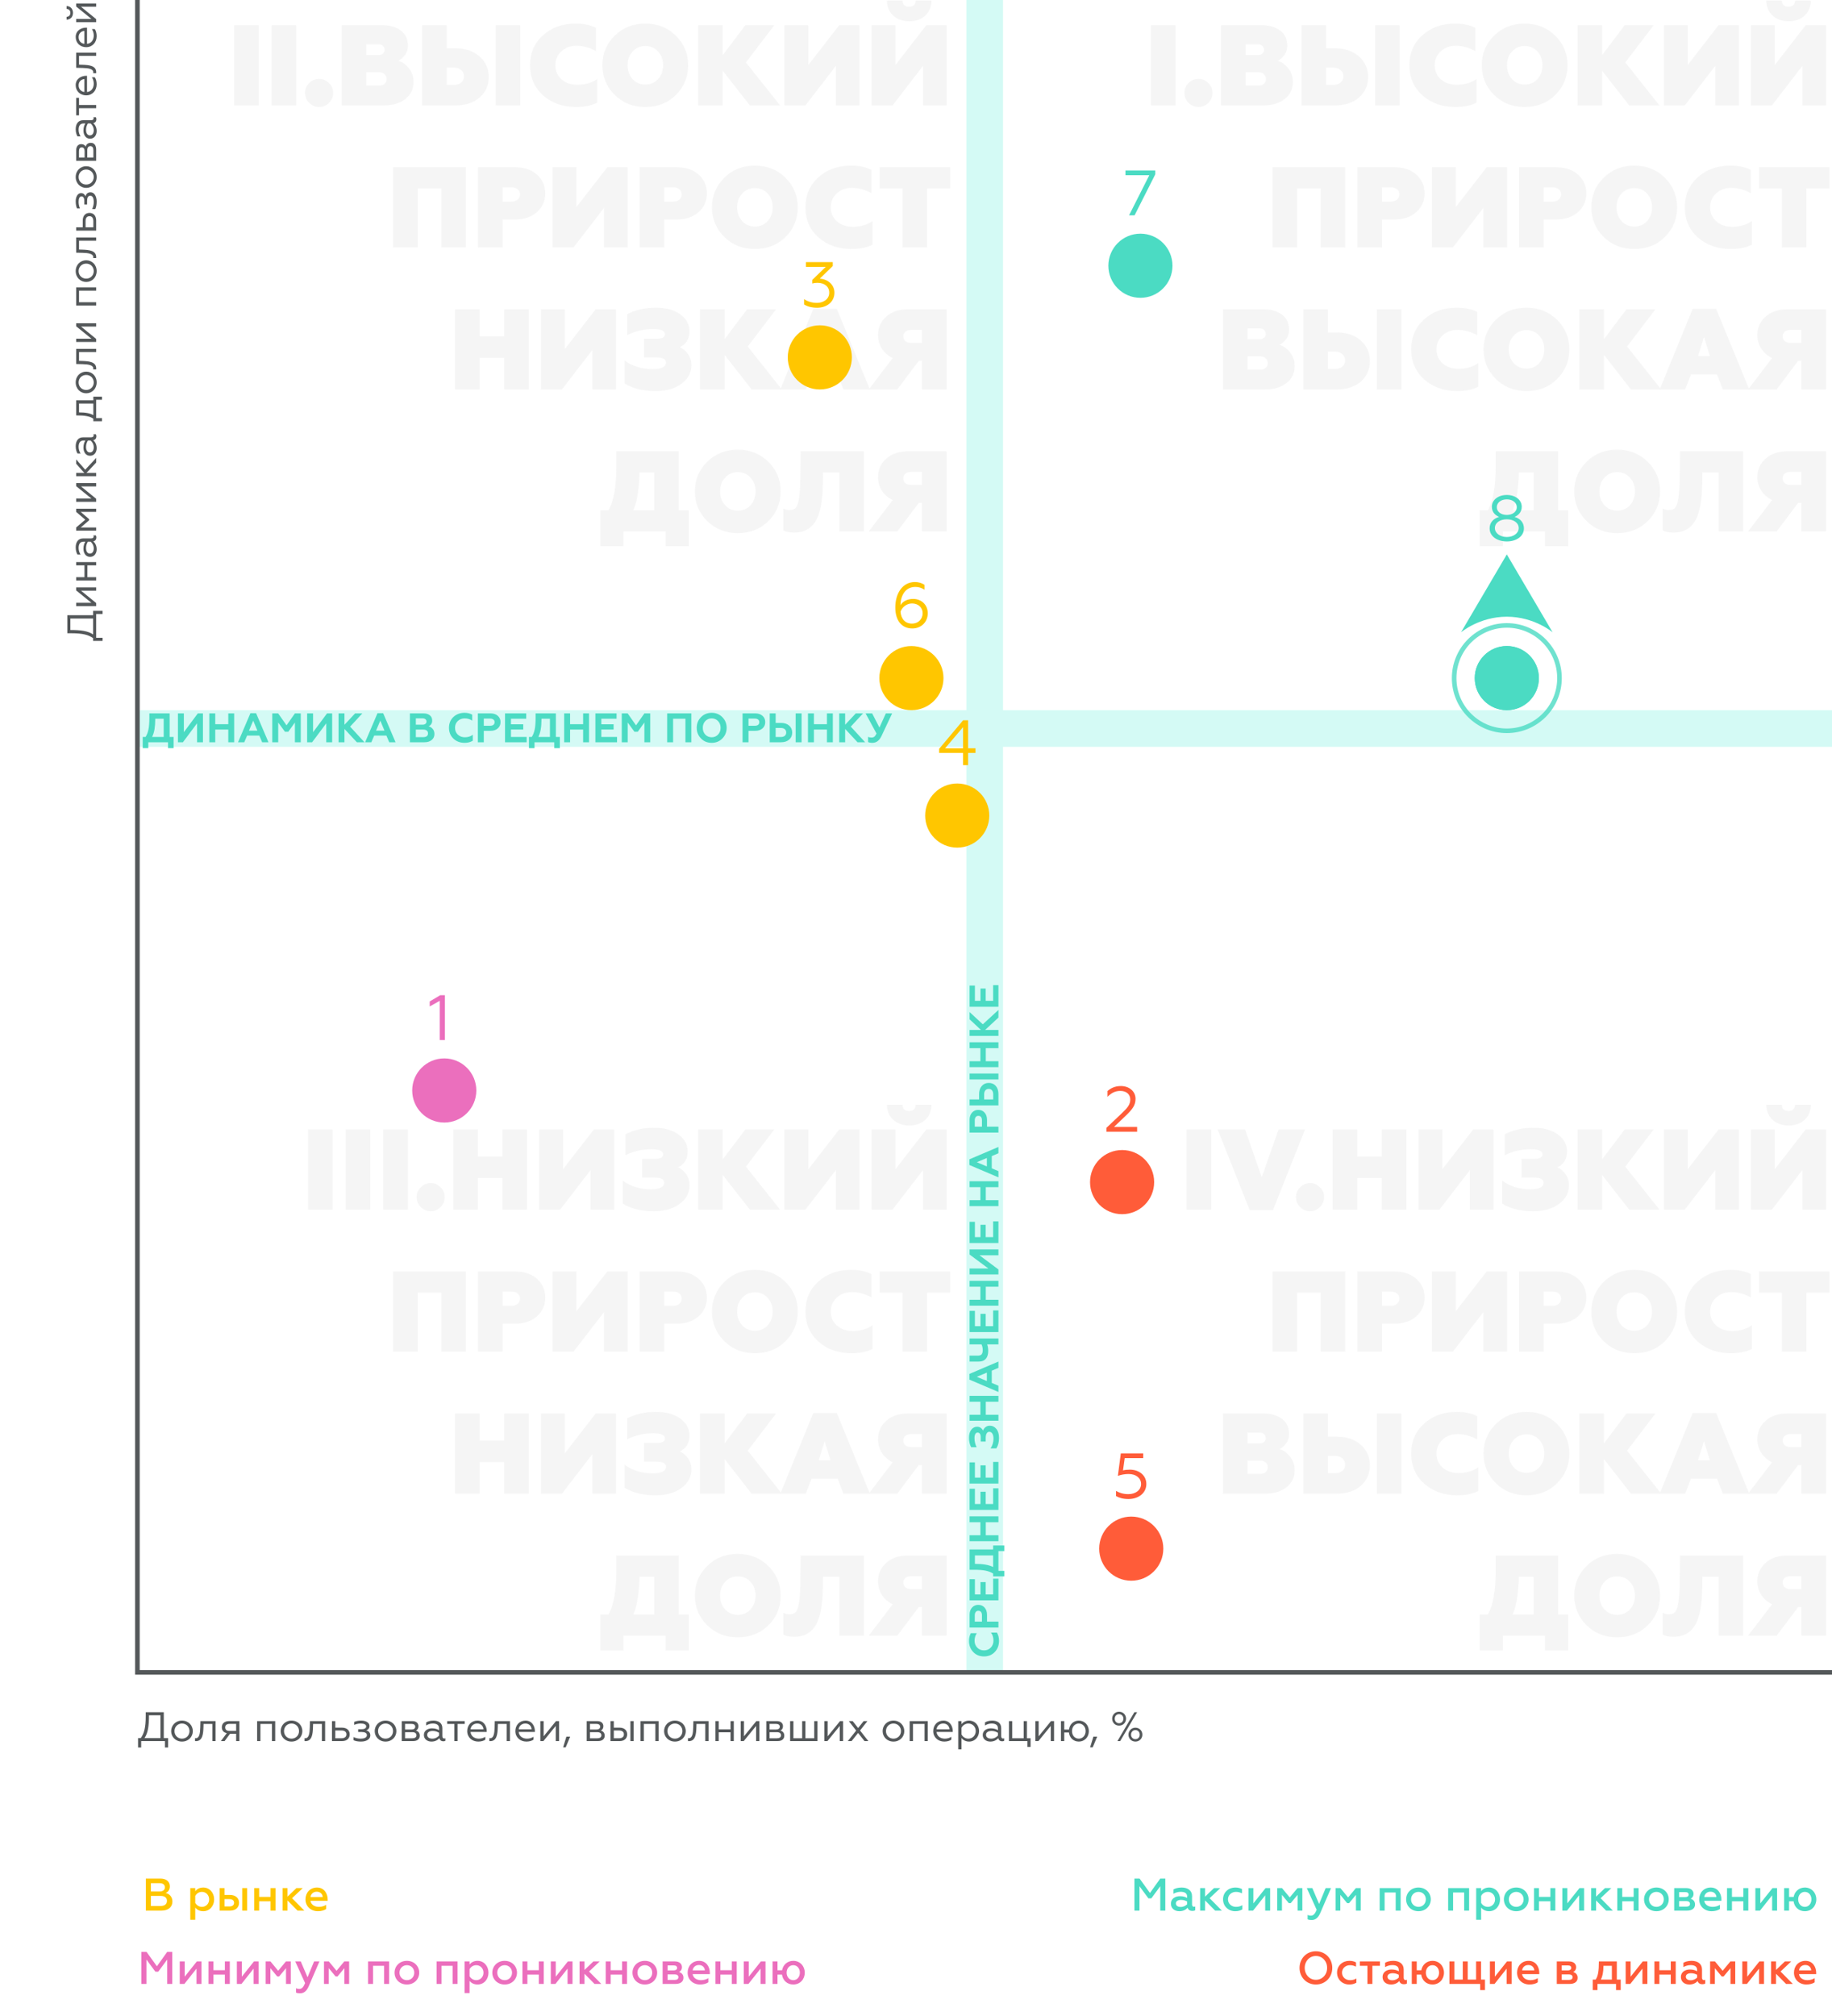 <svg width="400" height="440" viewBox="0 0 400 440" fill="none" xmlns="http://www.w3.org/2000/svg">
<g clip-path="url(#clip0)">
<rect width="400" height="440" fill="white"/>
<path d="M215 -24L215 365" stroke="#D4FAF5" stroke-width="8"/>
<path d="M400 159L30 159" stroke="#D4FAF5" stroke-width="8"/>
<path d="M30 0V365H400" stroke="#54585A"/>
<path d="M32.377 163.287H31.162V160.839H31.783C32.065 160.407 32.275 159.867 32.413 159.219C32.545 158.595 32.611 157.755 32.611 156.699V155.7H37.039V160.839H37.903V163.287H36.688V162H32.377V163.287ZM33.214 160.839H35.743V156.861H33.898C33.898 157.731 33.847 158.478 33.745 159.102C33.649 159.726 33.472 160.305 33.214 160.839ZM39.936 162H38.847V155.7H40.143V159.804L43.194 155.7H44.31V162H43.023V157.869L39.936 162ZM46.999 162H45.703V155.7H46.999V158.058H49.843V155.7H51.13V162H49.843V159.237H46.999V162ZM53.333 162H51.974L54.674 155.664H55.916L58.616 162H57.239L56.618 160.542H53.954L53.333 162ZM55.286 157.284L54.359 159.471H56.204L55.286 157.284ZM60.745 162H59.449V155.7H60.736L62.563 158.31L64.39 155.7H65.668V162H64.39V157.689L62.941 159.714H62.221L60.745 157.689V162ZM68.149 162H67.06V155.7H68.356V159.804L71.407 155.7H72.523V162H71.236V157.869L68.149 162ZM75.212 162H73.916V155.7H75.212V158.184L77.534 155.7H79.118L76.445 158.589L79.577 162H77.921L75.212 159.093V162ZM81.08 162H79.721L82.421 155.664H83.663L86.363 162H84.986L84.365 160.542H81.701L81.08 162ZM83.033 157.284L82.106 159.471H83.951L83.033 157.284ZM92.667 162H89.499V155.7H92.46C93.042 155.7 93.504 155.838 93.846 156.114C94.194 156.39 94.368 156.777 94.368 157.275C94.368 157.581 94.293 157.842 94.143 158.058C93.993 158.274 93.804 158.43 93.576 158.526C93.918 158.598 94.218 158.784 94.476 159.084C94.728 159.378 94.854 159.753 94.854 160.209C94.854 160.743 94.656 161.175 94.26 161.505C93.87 161.835 93.339 162 92.667 162ZM90.795 159.237V160.884H92.424C92.748 160.884 93 160.815 93.18 160.677C93.36 160.533 93.45 160.329 93.45 160.065C93.45 159.801 93.36 159.597 93.18 159.453C93 159.309 92.748 159.237 92.424 159.237H90.795ZM90.795 156.78V158.166H92.253C92.523 158.166 92.733 158.106 92.883 157.986C93.039 157.866 93.117 157.698 93.117 157.482C93.117 157.26 93.039 157.089 92.883 156.969C92.733 156.843 92.523 156.78 92.253 156.78H90.795ZM101.439 162.126C100.461 162.126 99.648 161.82 99 161.208C98.352 160.584 98.028 159.798 98.028 158.85C98.028 157.89 98.349 157.104 98.991 156.492C99.639 155.88 100.455 155.574 101.439 155.574C102.051 155.574 102.606 155.706 103.104 155.97V157.275C102.618 156.951 102.066 156.789 101.448 156.789C100.854 156.789 100.353 156.984 99.945 157.374C99.549 157.758 99.351 158.25 99.351 158.85C99.351 159.45 99.555 159.945 99.963 160.335C100.365 160.719 100.878 160.911 101.502 160.911C102.192 160.911 102.768 160.728 103.23 160.362V161.667C102.72 161.973 102.123 162.126 101.439 162.126ZM105.631 162H104.335V155.7H107.089C107.767 155.7 108.301 155.877 108.691 156.231C109.087 156.579 109.285 157.035 109.285 157.599C109.285 158.169 109.087 158.628 108.691 158.976C108.301 159.33 107.767 159.507 107.089 159.507H105.631V162ZM105.631 156.834V158.4H106.999C107.311 158.4 107.554 158.334 107.728 158.202C107.902 158.064 107.989 157.869 107.989 157.617C107.989 157.365 107.902 157.173 107.728 157.041C107.554 156.903 107.311 156.834 106.999 156.834H105.631ZM114.992 162H110.267V155.7H114.893V156.861H111.563V158.076H114.245V159.219H111.563V160.839H114.992V162ZM116.708 163.287H115.493V160.839H116.114C116.396 160.407 116.606 159.867 116.744 159.219C116.876 158.595 116.942 157.755 116.942 156.699V155.7H121.37V160.839H122.234V163.287H121.019V162H116.708V163.287ZM117.545 160.839H120.074V156.861H118.229C118.229 157.731 118.178 158.478 118.076 159.102C117.98 159.726 117.803 160.305 117.545 160.839ZM124.474 162H123.178V155.7H124.474V158.058H127.318V155.7H128.605V162H127.318V159.237H124.474V162ZM134.724 162H129.999V155.7H134.625V156.861H131.295V158.076H133.977V159.219H131.295V160.839H134.724V162ZM137.052 162H135.756V155.7H137.043L138.87 158.31L140.697 155.7H141.975V162H140.697V157.689L139.248 159.714H138.528L137.052 157.689V162ZM146.966 162H145.67V155.7H150.944V162H149.657V156.861H146.966V162ZM153.996 160.326C154.368 160.716 154.833 160.911 155.391 160.911C155.943 160.911 156.405 160.716 156.777 160.326C157.149 159.936 157.335 159.444 157.335 158.85C157.335 158.256 157.149 157.764 156.777 157.374C156.405 156.984 155.943 156.789 155.391 156.789C154.833 156.789 154.368 156.984 153.996 157.374C153.63 157.758 153.447 158.25 153.447 158.85C153.447 159.45 153.63 159.942 153.996 160.326ZM152.124 158.85C152.124 157.926 152.433 157.152 153.051 156.528C153.669 155.892 154.449 155.574 155.391 155.574C156.327 155.574 157.104 155.892 157.722 156.528C158.346 157.164 158.658 157.938 158.658 158.85C158.658 159.756 158.346 160.53 157.722 161.172C157.104 161.808 156.327 162.126 155.391 162.126C154.449 162.126 153.669 161.808 153.051 161.172C152.433 160.536 152.124 159.762 152.124 158.85ZM163.427 162H162.131V155.7H164.885C165.563 155.7 166.097 155.877 166.487 156.231C166.883 156.579 167.081 157.035 167.081 157.599C167.081 158.169 166.883 158.628 166.487 158.976C166.097 159.33 165.563 159.507 164.885 159.507H163.427V162ZM163.427 156.834V158.4H164.795C165.107 158.4 165.35 158.334 165.524 158.202C165.698 158.064 165.785 157.869 165.785 157.617C165.785 157.365 165.698 157.173 165.524 157.041C165.35 156.903 165.107 156.834 164.795 156.834H163.427ZM175.021 162H173.725V155.7H175.021V162ZM170.53 162H168.064V155.7H169.36V157.779H170.53C171.28 157.779 171.874 157.977 172.312 158.373C172.75 158.757 172.969 159.264 172.969 159.894C172.969 160.524 172.75 161.031 172.312 161.415C171.868 161.805 171.274 162 170.53 162ZM169.36 158.877V160.857H170.458C170.836 160.857 171.13 160.773 171.34 160.605C171.556 160.431 171.664 160.188 171.664 159.876C171.664 159.558 171.556 159.312 171.34 159.138C171.13 158.964 170.836 158.877 170.458 158.877H169.36ZM177.71 162H176.414V155.7H177.71V158.058H180.554V155.7H181.841V162H180.554V159.237H177.71V162ZM184.53 162H183.234V155.7H184.53V158.184L186.852 155.7H188.436L185.763 158.589L188.895 162H187.239L184.53 159.093V162ZM190.489 162.126C190.057 162.126 189.739 162.066 189.535 161.946V160.803C189.739 160.917 189.982 160.974 190.264 160.974C190.528 160.974 190.738 160.914 190.894 160.794C191.044 160.68 191.206 160.449 191.38 160.101L188.995 155.7H190.426L192.019 158.796L193.414 155.7H194.791L192.469 160.632C192.001 161.628 191.341 162.126 190.489 162.126Z" fill="#4BDBC3"/>
<path d="M218.126 358.112C218.126 359.09 217.82 359.903 217.208 360.551C216.584 361.199 215.798 361.523 214.85 361.523C213.89 361.523 213.104 361.202 212.492 360.56C211.88 359.912 211.574 359.096 211.574 358.112C211.574 357.5 211.706 356.945 211.97 356.447L213.275 356.447C212.951 356.933 212.789 357.485 212.789 358.103C212.789 358.697 212.984 359.198 213.374 359.606C213.758 360.002 214.25 360.2 214.85 360.2C215.45 360.2 215.945 359.996 216.335 359.588C216.719 359.186 216.911 358.673 216.911 358.049C216.911 357.359 216.728 356.783 216.362 356.321L217.667 356.321C217.973 356.831 218.126 357.428 218.126 358.112ZM218 353.92L218 355.216L211.7 355.216L211.7 352.462C211.7 351.784 211.877 351.25 212.231 350.86C212.579 350.464 213.035 350.266 213.599 350.266C214.169 350.266 214.628 350.464 214.976 350.86C215.33 351.25 215.507 351.784 215.507 352.462L215.507 353.92L218 353.92ZM212.834 353.92L214.4 353.92L214.4 352.552C214.4 352.24 214.334 351.997 214.202 351.823C214.064 351.649 213.869 351.562 213.617 351.562C213.365 351.562 213.173 351.649 213.041 351.823C212.903 351.997 212.834 352.24 212.834 352.552L212.834 353.92ZM218 344.559L218 349.284L211.7 349.284L211.7 344.658L212.861 344.658L212.861 347.988L214.076 347.988L214.076 345.306L215.219 345.306L215.219 347.988L216.839 347.988L216.839 344.559L218 344.559ZM219.287 342.843L219.287 344.058L216.839 344.058L216.839 343.437C216.407 343.155 215.867 342.945 215.219 342.807C214.595 342.675 213.755 342.609 212.699 342.609L211.7 342.609L211.7 338.181L216.839 338.181L216.839 337.317L219.287 337.317L219.287 338.532L218 338.532L218 342.843L219.287 342.843ZM216.839 342.006L216.839 339.477L212.861 339.477L212.861 341.322C213.731 341.322 214.478 341.373 215.102 341.475C215.726 341.571 216.305 341.748 216.839 342.006ZM218 335.076L218 336.372L211.7 336.372L211.7 335.076L214.058 335.076L214.058 332.232L211.7 332.232L211.7 330.945L218 330.945L218 332.232L215.237 332.232L215.237 335.076L218 335.076ZM218 324.827L218 329.552L211.7 329.552L211.7 324.926L212.861 324.926L212.861 328.256L214.076 328.256L214.076 325.574L215.219 325.574L215.219 328.256L216.839 328.256L216.839 324.827L218 324.827ZM218 319.07L218 323.795L211.7 323.795L211.7 319.169L212.861 319.169L212.861 322.499L214.076 322.499L214.076 319.817L215.219 319.817L215.219 322.499L216.839 322.499L216.839 319.07L218 319.07ZM218.126 313.837C218.126 314.749 217.931 315.508 217.541 316.114L216.281 316.114C216.473 315.838 216.629 315.508 216.749 315.124C216.863 314.74 216.92 314.371 216.92 314.017C216.92 313.537 216.839 313.165 216.677 312.901C216.515 312.631 216.29 312.496 216.002 312.496C215.75 312.496 215.558 312.616 215.426 312.856C215.288 313.09 215.219 313.417 215.219 313.837L215.219 314.629L214.13 314.629L214.13 313.684C214.13 313.006 213.899 312.667 213.437 312.667C213.227 312.667 213.065 312.772 212.951 312.982C212.831 313.192 212.771 313.48 212.771 313.846C212.771 314.572 212.927 315.244 213.239 315.862L212.042 315.862C211.73 315.28 211.574 314.587 211.574 313.783C211.574 313.051 211.739 312.472 212.069 312.046C212.399 311.608 212.831 311.389 213.365 311.389C213.665 311.389 213.926 311.473 214.148 311.641C214.364 311.803 214.523 312.004 214.625 312.244C214.745 311.92 214.937 311.659 215.201 311.461C215.459 311.263 215.771 311.164 216.137 311.164C216.695 311.164 217.169 311.404 217.559 311.884C217.937 312.358 218.126 313.009 218.126 313.837ZM218 308.78L218 310.076L211.7 310.076L211.7 308.78L214.058 308.78L214.058 305.936L211.7 305.936L211.7 304.649L218 304.649L218 305.936L215.237 305.936L215.237 308.78L218 308.78ZM218 302.445L218 303.804L211.664 301.104L211.664 299.862L218 297.162L218 298.539L216.542 299.16L216.542 301.824L218 302.445ZM213.284 300.492L215.471 301.419L215.471 299.574L213.284 300.492ZM218 292.129L218 293.416L215.543 293.416C215.693 293.86 215.768 294.334 215.768 294.838C215.768 295.588 215.594 296.164 215.246 296.566C214.898 296.968 214.388 297.169 213.716 297.169L211.7 297.169L211.7 295.873L213.5 295.873C213.884 295.873 214.16 295.777 214.328 295.585C214.49 295.387 214.571 295.081 214.571 294.667C214.571 294.199 214.481 293.782 214.301 293.416L211.7 293.416L211.7 292.129L218 292.129ZM218 286.006L218 290.731L211.7 290.731L211.7 286.105L212.861 286.105L212.861 289.435L214.076 289.435L214.076 286.753L215.219 286.753L215.219 289.435L216.839 289.435L216.839 286.006L218 286.006ZM218 283.678L218 284.974L211.7 284.974L211.7 283.678L214.058 283.678L214.058 280.834L211.7 280.834L211.7 279.547L218 279.547L218 280.834L215.237 280.834L215.237 283.678L218 283.678ZM218 277.065L218 278.154L211.7 278.154L211.7 276.858L215.804 276.858L211.7 273.807L211.7 272.691L218 272.691L218 273.978L213.869 273.978L218 277.065ZM218 266.573L218 271.298L211.7 271.298L211.7 266.672L212.861 266.672L212.861 270.002L214.076 270.002L214.076 267.32L215.219 267.32L215.219 270.002L216.839 270.002L216.839 266.573L218 266.573ZM218 261.943L218 263.239L211.7 263.239L211.7 261.943L214.058 261.943L214.058 259.099L211.7 259.099L211.7 257.812L218 257.812L218 259.099L215.237 259.099L215.237 261.943L218 261.943ZM218 255.608L218 256.967L211.664 254.267L211.664 253.025L218 250.325L218 251.702L216.542 252.323L216.542 254.987L218 255.608ZM213.284 253.655L215.471 254.582L215.471 252.737L213.284 253.655ZM218 245.894L218 247.19L211.7 247.19L211.7 244.436C211.7 243.758 211.877 243.224 212.231 242.834C212.579 242.438 213.035 242.24 213.599 242.24C214.169 242.24 214.628 242.438 214.976 242.834C215.33 243.224 215.507 243.758 215.507 244.436L215.507 245.894L218 245.894ZM212.834 245.894L214.4 245.894L214.4 244.526C214.4 244.214 214.334 243.971 214.202 243.797C214.064 243.623 213.869 243.536 213.617 243.536C213.365 243.536 213.173 243.623 213.041 243.797C212.903 243.971 212.834 244.214 212.834 244.526L212.834 245.894ZM218 234.3L218 235.596L211.7 235.596L211.7 234.3L218 234.3ZM218 238.791L218 241.257L211.7 241.257L211.7 239.961L213.779 239.961L213.779 238.791C213.779 238.041 213.977 237.447 214.373 237.009C214.757 236.571 215.264 236.352 215.894 236.352C216.524 236.352 217.031 236.571 217.415 237.009C217.805 237.453 218 238.047 218 238.791ZM214.877 239.961L216.857 239.961L216.857 238.863C216.857 238.485 216.773 238.191 216.605 237.981C216.431 237.765 216.188 237.657 215.876 237.657C215.558 237.657 215.312 237.765 215.138 237.981C214.964 238.191 214.877 238.485 214.877 238.863L214.877 239.961ZM218 231.612L218 232.908L211.7 232.908L211.7 231.612L214.058 231.612L214.058 228.768L211.7 228.768L211.7 227.481L218 227.481L218 228.768L215.237 228.768L215.237 231.612L218 231.612ZM218 224.791L218 226.087L211.7 226.087L211.7 224.791L214.184 224.791L211.7 222.469L211.7 220.885L214.589 223.558L218 220.426L218 222.082L215.093 224.791L218 224.791ZM218 215.008L218 219.733L211.7 219.733L211.7 215.107L212.861 215.107L212.861 218.437L214.076 218.437L214.076 215.755L215.219 215.755L215.219 218.437L216.839 218.437L216.839 215.008L218 215.008Z" fill="#4BDBC3"/>
<path d="M264.466 264H259.091V246.5H264.466V264ZM277.944 264.1H272.844L265.869 246.5H271.844L275.494 256.925L279.169 246.5H284.944L277.944 264.1ZM286.046 258.225C286.88 258.225 287.596 258.525 288.196 259.125C288.796 259.692 289.096 260.408 289.096 261.275C289.096 262.125 288.796 262.85 288.196 263.45C287.596 264.05 286.88 264.35 286.046 264.35C285.213 264.35 284.488 264.05 283.871 263.45C283.271 262.85 282.971 262.125 282.971 261.275C282.971 260.425 283.271 259.708 283.871 259.125C284.471 258.525 285.196 258.225 286.046 258.225ZM296.348 264H290.973V246.5H296.348V252.425H301.698V246.5H307.073V264H301.698V257.1H296.348V264ZM314.298 264H309.723V246.5H314.923V255.2L321.673 246.5H326.098V264H320.948V255.375L314.298 264ZM334.742 264.35C331.992 264.35 329.742 263.8 327.992 262.7V257.675C328.759 258.275 329.684 258.742 330.767 259.075C331.867 259.408 332.95 259.575 334.017 259.575C336.017 259.575 337.017 259.083 337.017 258.1C337.017 257.367 336.284 257 334.817 257H332.217V252.925H335.092C336.225 252.925 336.792 252.6 336.792 251.95C336.792 251.2 335.95 250.825 334.267 250.825C332.184 250.825 330.284 251.258 328.567 252.125V247.55C330.4 246.617 332.484 246.15 334.817 246.15C337.067 246.15 338.85 246.642 340.167 247.625C341.484 248.592 342.142 249.808 342.142 251.275C342.142 252.958 341.442 254.125 340.042 254.775C340.792 255.125 341.4 255.642 341.867 256.325C342.334 257.008 342.567 257.8 342.567 258.7C342.567 260.317 341.859 261.658 340.442 262.725C339.025 263.808 337.125 264.35 334.742 264.35ZM349.815 264H344.44V246.5H349.815V253.025L354.74 246.5H361.065L354.865 254.625L362.315 264H355.715L349.815 256.45V264ZM367.863 264H363.288V246.5H368.488V255.2L375.238 246.5H379.663V264H374.513V255.375L367.863 264ZM386.881 264H382.306V246.5H387.506V255.2L394.256 246.5H398.681V264H393.531V255.375L386.881 264ZM393.981 244.45C393.048 245.25 391.898 245.65 390.531 245.65C389.165 245.65 388.015 245.25 387.081 244.45C386.148 243.617 385.673 242.508 385.656 241.125H389.056C389.073 242.025 389.556 242.475 390.506 242.475C391.423 242.475 391.898 242.025 391.931 241.125H395.381C395.348 242.525 394.881 243.633 393.981 244.45ZM283.214 295H277.839V277.5H293.714V295H288.364V282.125H283.214V295ZM296.369 277.5H304.419C306.436 277.5 308.036 278.033 309.219 279.1C310.436 280.167 311.044 281.533 311.044 283.2C311.044 284.867 310.436 286.233 309.219 287.3C308.036 288.367 306.436 288.9 304.419 288.9H301.744V295H296.369V277.5ZM301.744 285H303.694C304.244 285 304.686 284.858 305.019 284.575C305.369 284.275 305.544 283.892 305.544 283.425C305.544 282.958 305.369 282.583 305.019 282.3C304.669 282.017 304.227 281.875 303.694 281.875H301.744V285ZM317.228 295H312.653V277.5H317.853V286.2L324.603 277.5H329.028V295H323.878V286.375L317.228 295ZM331.672 277.5H339.722C341.738 277.5 343.338 278.033 344.522 279.1C345.738 280.167 346.347 281.533 346.347 283.2C346.347 284.867 345.738 286.233 344.522 287.3C343.338 288.367 341.738 288.9 339.722 288.9H337.047V295H331.672V277.5ZM337.047 285H338.997C339.547 285 339.988 284.858 340.322 284.575C340.672 284.275 340.847 283.892 340.847 283.425C340.847 282.958 340.672 282.583 340.322 282.3C339.972 282.017 339.53 281.875 338.997 281.875H337.047V285ZM354.056 289.275C354.789 290.058 355.714 290.45 356.831 290.45C357.948 290.45 358.873 290.058 359.606 289.275C360.339 288.458 360.706 287.45 360.706 286.25C360.706 285.033 360.339 284.033 359.606 283.25C358.889 282.45 357.964 282.05 356.831 282.05C355.698 282.05 354.773 282.45 354.056 283.25C353.323 284.033 352.956 285.033 352.956 286.25C352.956 287.45 353.323 288.458 354.056 289.275ZM350.106 292.675C348.339 290.908 347.456 288.767 347.456 286.25C347.456 283.733 348.339 281.592 350.106 279.825C351.889 278.042 354.131 277.15 356.831 277.15C359.514 277.15 361.748 278.042 363.531 279.825C365.298 281.592 366.181 283.733 366.181 286.25C366.181 288.783 365.298 290.933 363.531 292.7C361.764 294.467 359.531 295.35 356.831 295.35C354.131 295.35 351.889 294.458 350.106 292.675ZM377.891 295.35C375.024 295.35 372.633 294.508 370.716 292.825C368.816 291.125 367.866 288.933 367.866 286.25C367.866 283.567 368.808 281.383 370.691 279.7C372.558 278 374.941 277.15 377.841 277.15C379.574 277.15 381.049 277.458 382.266 278.075V283.15C380.849 282.383 379.424 282 377.991 282C376.658 282 375.558 282.408 374.691 283.225C373.824 284.025 373.391 285.033 373.391 286.25C373.391 287.5 373.841 288.525 374.741 289.325C375.658 290.108 376.808 290.5 378.191 290.5C379.891 290.5 381.333 290.083 382.516 289.25V294.4C381.299 295.033 379.758 295.35 377.891 295.35ZM384.071 282.125V277.5H399.446V282.125H394.421V295H389.046V282.125H384.071ZM276.249 326H266.999V308.5H275.874C277.507 308.5 278.84 308.883 279.874 309.65C280.924 310.4 281.449 311.508 281.449 312.975C281.449 313.825 281.215 314.533 280.749 315.1C280.265 315.683 279.799 316.083 279.349 316.3C280.115 316.45 280.857 316.95 281.574 317.8C282.307 318.633 282.674 319.675 282.674 320.925C282.674 322.442 282.082 323.667 280.899 324.6C279.715 325.533 278.165 326 276.249 326ZM272.374 318.775V321.675H275.199C275.682 321.675 276.065 321.55 276.349 321.3C276.649 321.033 276.799 320.683 276.799 320.25C276.799 319.817 276.649 319.467 276.349 319.2C276.049 318.917 275.665 318.775 275.199 318.775H272.374ZM272.374 312.675V315.025H275.099C275.465 315.025 275.765 314.917 275.999 314.7C276.249 314.483 276.374 314.217 276.374 313.9C276.374 313.533 276.249 313.242 275.999 313.025C275.765 312.792 275.465 312.675 275.099 312.675H272.374ZM305.978 326H300.628V308.5H305.978V326ZM291.853 326H284.553V308.5H289.928V313.55H291.853C294.019 313.55 295.769 314.142 297.103 315.325C298.436 316.508 299.103 318 299.103 319.8C299.103 321.617 298.444 323.108 297.128 324.275C295.794 325.425 294.036 326 291.853 326ZM289.928 317.75V321.525H291.503C292.153 321.525 292.678 321.358 293.078 321.025C293.494 320.675 293.703 320.225 293.703 319.675C293.703 319.108 293.494 318.65 293.078 318.3C292.678 317.933 292.153 317.75 291.503 317.75H289.928ZM318.15 326.35C315.283 326.35 312.891 325.508 310.975 323.825C309.075 322.125 308.125 319.933 308.125 317.25C308.125 314.567 309.066 312.383 310.95 310.7C312.816 309 315.2 308.15 318.1 308.15C319.833 308.15 321.308 308.458 322.525 309.075V314.15C321.108 313.383 319.683 313 318.25 313C316.916 313 315.816 313.408 314.95 314.225C314.083 315.025 313.65 316.033 313.65 317.25C313.65 318.5 314.1 319.525 315 320.325C315.916 321.108 317.066 321.5 318.45 321.5C320.15 321.5 321.591 321.083 322.775 320.25V325.4C321.558 326.033 320.016 326.35 318.15 326.35ZM330.521 320.275C331.254 321.058 332.179 321.45 333.296 321.45C334.412 321.45 335.337 321.058 336.071 320.275C336.804 319.458 337.171 318.45 337.171 317.25C337.171 316.033 336.804 315.033 336.071 314.25C335.354 313.45 334.429 313.05 333.296 313.05C332.162 313.05 331.237 313.45 330.521 314.25C329.787 315.033 329.421 316.033 329.421 317.25C329.421 318.45 329.787 319.458 330.521 320.275ZM326.571 323.675C324.804 321.908 323.921 319.767 323.921 317.25C323.921 314.733 324.804 312.592 326.571 310.825C328.354 309.042 330.596 308.15 333.296 308.15C335.979 308.15 338.212 309.042 339.996 310.825C341.762 312.592 342.646 314.733 342.646 317.25C342.646 319.783 341.762 321.933 339.996 323.7C338.229 325.467 335.996 326.35 333.296 326.35C330.596 326.35 328.354 325.458 326.571 323.675ZM350.206 326H344.831V308.5H350.206V315.025L355.131 308.5H361.456L355.256 316.625L362.706 326H356.106L350.206 318.45V326ZM367.929 326H362.379L369.579 308.4H374.704L381.929 326H376.154L374.904 322.725H369.204L367.929 326ZM372.054 314.55L370.754 318.7H373.329L372.054 314.55ZM387.909 326H381.684L386.909 319.15C385.909 318.65 385.125 317.967 384.559 317.1C383.992 316.217 383.709 315.225 383.709 314.125C383.709 312.492 384.309 311.15 385.509 310.1C386.692 309.033 388.284 308.5 390.284 308.5H398.684V326H393.309V319.75H392.609L387.909 326ZM390.909 315.825H393.309V313H390.909C390.409 313 390 313.125 389.684 313.375C389.384 313.625 389.234 313.967 389.234 314.4C389.234 314.833 389.384 315.183 389.684 315.45C390 315.7 390.409 315.825 390.909 315.825ZM328.12 360.225H323.095V352.375H324.87C326.003 350.342 326.57 347.183 326.57 342.9V339.5H340.195V352.375H342.395V360.225H337.345V357H328.12V360.225ZM330.27 352.375H334.845V344.125H331.62C331.62 345.425 331.503 346.917 331.27 348.6C331.036 350.217 330.703 351.475 330.27 352.375ZM350.321 351.275C351.054 352.058 351.979 352.45 353.096 352.45C354.212 352.45 355.137 352.058 355.871 351.275C356.604 350.458 356.971 349.45 356.971 348.25C356.971 347.033 356.604 346.033 355.871 345.25C355.154 344.45 354.229 344.05 353.096 344.05C351.962 344.05 351.037 344.45 350.321 345.25C349.587 346.033 349.221 347.033 349.221 348.25C349.221 349.45 349.587 350.458 350.321 351.275ZM346.371 354.675C344.604 352.908 343.721 350.767 343.721 348.25C343.721 345.733 344.604 343.592 346.371 341.825C348.154 340.042 350.396 339.15 353.096 339.15C355.779 339.15 358.012 340.042 359.796 341.825C361.562 343.592 362.446 345.733 362.446 348.25C362.446 350.783 361.562 352.933 359.796 354.7C358.029 356.467 355.796 357.35 353.096 357.35C350.396 357.35 348.154 356.458 346.371 354.675ZM363.037 356.75V352C363.52 352.217 363.929 352.325 364.262 352.325C364.879 352.325 365.337 352.2 365.637 351.95C366.354 351.333 366.72 349.133 366.737 345.35L366.812 339.5H380.612V357H375.262V344.125H371.687L371.662 346.225C371.645 350.442 371.054 353.375 369.887 355.025C368.887 356.492 367.42 357.225 365.487 357.225C364.337 357.225 363.52 357.067 363.037 356.75ZM387.909 357H381.684L386.909 350.15C385.909 349.65 385.125 348.967 384.559 348.1C383.992 347.217 383.709 346.225 383.709 345.125C383.709 343.492 384.309 342.15 385.509 341.1C386.692 340.033 388.284 339.5 390.284 339.5H398.684V357H393.309V350.75H392.609L387.909 357ZM390.909 346.825H393.309V344H390.909C390.409 344 390 344.125 389.684 344.375C389.384 344.625 389.234 344.967 389.234 345.4C389.234 345.833 389.384 346.183 389.684 346.45C390 346.7 390.409 346.825 390.909 346.825Z" fill="#EDEDED" fill-opacity="0.5"/>
<path d="M256.678 23H251.303V5.5H256.678V23ZM261.681 17.225C262.514 17.225 263.231 17.525 263.831 18.125C264.431 18.692 264.731 19.408 264.731 20.275C264.731 21.125 264.431 21.85 263.831 22.45C263.231 23.05 262.514 23.35 261.681 23.35C260.848 23.35 260.123 23.05 259.506 22.45C258.906 21.85 258.606 21.125 258.606 20.275C258.606 19.425 258.906 18.708 259.506 18.125C260.106 17.525 260.831 17.225 261.681 17.225ZM275.858 23H266.608V5.5H275.483C277.117 5.5 278.45 5.883 279.483 6.65C280.533 7.4 281.058 8.508 281.058 9.975C281.058 10.825 280.825 11.533 280.358 12.1C279.875 12.683 279.408 13.083 278.958 13.3C279.725 13.45 280.467 13.95 281.183 14.8C281.917 15.633 282.283 16.675 282.283 17.925C282.283 19.442 281.692 20.667 280.508 21.6C279.325 22.533 277.775 23 275.858 23ZM271.983 15.775V18.675H274.808C275.292 18.675 275.675 18.55 275.958 18.3C276.258 18.033 276.408 17.683 276.408 17.25C276.408 16.817 276.258 16.467 275.958 16.2C275.658 15.917 275.275 15.775 274.808 15.775H271.983ZM271.983 9.675V12.025H274.708C275.075 12.025 275.375 11.917 275.608 11.7C275.858 11.483 275.983 11.217 275.983 10.9C275.983 10.533 275.858 10.242 275.608 10.025C275.375 9.792 275.075 9.675 274.708 9.675H271.983ZM305.587 23H300.237V5.5H305.587V23ZM291.462 23H284.162V5.5H289.537V10.55H291.462C293.629 10.55 295.379 11.142 296.712 12.325C298.045 13.508 298.712 15 298.712 16.8C298.712 18.617 298.054 20.108 296.737 21.275C295.404 22.425 293.645 23 291.462 23ZM289.537 14.75V18.525H291.112C291.762 18.525 292.287 18.358 292.687 18.025C293.104 17.675 293.312 17.225 293.312 16.675C293.312 16.108 293.104 15.65 292.687 15.3C292.287 14.933 291.762 14.75 291.112 14.75H289.537ZM317.759 23.35C314.893 23.35 312.501 22.508 310.584 20.825C308.684 19.125 307.734 16.933 307.734 14.25C307.734 11.567 308.676 9.383 310.559 7.7C312.426 6 314.809 5.15 317.709 5.15C319.443 5.15 320.918 5.458 322.134 6.075V11.15C320.718 10.383 319.293 10 317.859 10C316.526 10 315.426 10.408 314.559 11.225C313.693 12.025 313.259 13.033 313.259 14.25C313.259 15.5 313.709 16.525 314.609 17.325C315.526 18.108 316.676 18.5 318.059 18.5C319.759 18.5 321.201 18.083 322.384 17.25V22.4C321.168 23.033 319.626 23.35 317.759 23.35ZM330.13 17.275C330.863 18.058 331.788 18.45 332.905 18.45C334.022 18.45 334.947 18.058 335.68 17.275C336.413 16.458 336.78 15.45 336.78 14.25C336.78 13.033 336.413 12.033 335.68 11.25C334.963 10.45 334.038 10.05 332.905 10.05C331.772 10.05 330.847 10.45 330.13 11.25C329.397 12.033 329.03 13.033 329.03 14.25C329.03 15.45 329.397 16.458 330.13 17.275ZM326.18 20.675C324.413 18.908 323.53 16.767 323.53 14.25C323.53 11.733 324.413 9.592 326.18 7.825C327.963 6.042 330.205 5.15 332.905 5.15C335.588 5.15 337.822 6.042 339.605 7.825C341.372 9.592 342.255 11.733 342.255 14.25C342.255 16.783 341.372 18.933 339.605 20.7C337.838 22.467 335.605 23.35 332.905 23.35C330.205 23.35 327.963 22.458 326.18 20.675ZM349.815 23H344.44V5.5H349.815V12.025L354.74 5.5H361.065L354.865 13.625L362.315 23H355.715L349.815 15.45V23ZM367.863 23H363.288V5.5H368.488V14.2L375.238 5.5H379.663V23H374.513V14.375L367.863 23ZM386.881 23H382.306V5.5H387.506V14.2L394.256 5.5H398.681V23H393.531V14.375L386.881 23ZM393.981 3.45C393.048 4.25 391.898 4.65 390.531 4.65C389.165 4.65 388.015 4.25 387.081 3.45C386.148 2.617 385.673 1.508 385.656 0.125H389.056C389.073 1.025 389.556 1.475 390.506 1.475C391.423 1.475 391.898 1.025 391.931 0.125H395.381C395.348 1.525 394.881 2.633 393.981 3.45ZM283.214 54H277.839V36.5H293.714V54H288.364V41.125H283.214V54ZM296.369 36.5H304.419C306.436 36.5 308.036 37.033 309.219 38.1C310.436 39.167 311.044 40.533 311.044 42.2C311.044 43.867 310.436 45.233 309.219 46.3C308.036 47.367 306.436 47.9 304.419 47.9H301.744V54H296.369V36.5ZM301.744 44H303.694C304.244 44 304.686 43.858 305.019 43.575C305.369 43.275 305.544 42.892 305.544 42.425C305.544 41.958 305.369 41.583 305.019 41.3C304.669 41.017 304.227 40.875 303.694 40.875H301.744V44ZM317.228 54H312.653V36.5H317.853V45.2L324.603 36.5H329.028V54H323.878V45.375L317.228 54ZM331.672 36.5H339.722C341.738 36.5 343.338 37.033 344.522 38.1C345.738 39.167 346.347 40.533 346.347 42.2C346.347 43.867 345.738 45.233 344.522 46.3C343.338 47.367 341.738 47.9 339.722 47.9H337.047V54H331.672V36.5ZM337.047 44H338.997C339.547 44 339.988 43.858 340.322 43.575C340.672 43.275 340.847 42.892 340.847 42.425C340.847 41.958 340.672 41.583 340.322 41.3C339.972 41.017 339.53 40.875 338.997 40.875H337.047V44ZM354.056 48.275C354.789 49.058 355.714 49.45 356.831 49.45C357.948 49.45 358.873 49.058 359.606 48.275C360.339 47.458 360.706 46.45 360.706 45.25C360.706 44.033 360.339 43.033 359.606 42.25C358.889 41.45 357.964 41.05 356.831 41.05C355.698 41.05 354.773 41.45 354.056 42.25C353.323 43.033 352.956 44.033 352.956 45.25C352.956 46.45 353.323 47.458 354.056 48.275ZM350.106 51.675C348.339 49.908 347.456 47.767 347.456 45.25C347.456 42.733 348.339 40.592 350.106 38.825C351.889 37.042 354.131 36.15 356.831 36.15C359.514 36.15 361.748 37.042 363.531 38.825C365.298 40.592 366.181 42.733 366.181 45.25C366.181 47.783 365.298 49.933 363.531 51.7C361.764 53.467 359.531 54.35 356.831 54.35C354.131 54.35 351.889 53.458 350.106 51.675ZM377.891 54.35C375.024 54.35 372.633 53.508 370.716 51.825C368.816 50.125 367.866 47.933 367.866 45.25C367.866 42.567 368.808 40.383 370.691 38.7C372.558 37 374.941 36.15 377.841 36.15C379.574 36.15 381.049 36.458 382.266 37.075V42.15C380.849 41.383 379.424 41 377.991 41C376.658 41 375.558 41.408 374.691 42.225C373.824 43.025 373.391 44.033 373.391 45.25C373.391 46.5 373.841 47.525 374.741 48.325C375.658 49.108 376.808 49.5 378.191 49.5C379.891 49.5 381.333 49.083 382.516 48.25V53.4C381.299 54.033 379.758 54.35 377.891 54.35ZM384.071 41.125V36.5H399.446V41.125H394.421V54H389.046V41.125H384.071ZM276.249 85H266.999V67.5H275.874C277.507 67.5 278.84 67.883 279.874 68.65C280.924 69.4 281.449 70.508 281.449 71.975C281.449 72.825 281.215 73.533 280.749 74.1C280.265 74.683 279.799 75.083 279.349 75.3C280.115 75.45 280.857 75.95 281.574 76.8C282.307 77.633 282.674 78.675 282.674 79.925C282.674 81.442 282.082 82.667 280.899 83.6C279.715 84.533 278.165 85 276.249 85ZM272.374 77.775V80.675H275.199C275.682 80.675 276.065 80.55 276.349 80.3C276.649 80.033 276.799 79.683 276.799 79.25C276.799 78.817 276.649 78.467 276.349 78.2C276.049 77.917 275.665 77.775 275.199 77.775H272.374ZM272.374 71.675V74.025H275.099C275.465 74.025 275.765 73.917 275.999 73.7C276.249 73.483 276.374 73.217 276.374 72.9C276.374 72.533 276.249 72.242 275.999 72.025C275.765 71.792 275.465 71.675 275.099 71.675H272.374ZM305.978 85H300.628V67.5H305.978V85ZM291.853 85H284.553V67.5H289.928V72.55H291.853C294.019 72.55 295.769 73.142 297.103 74.325C298.436 75.508 299.103 77 299.103 78.8C299.103 80.617 298.444 82.108 297.128 83.275C295.794 84.425 294.036 85 291.853 85ZM289.928 76.75V80.525H291.503C292.153 80.525 292.678 80.358 293.078 80.025C293.494 79.675 293.703 79.225 293.703 78.675C293.703 78.108 293.494 77.65 293.078 77.3C292.678 76.933 292.153 76.75 291.503 76.75H289.928ZM318.15 85.35C315.283 85.35 312.891 84.508 310.975 82.825C309.075 81.125 308.125 78.933 308.125 76.25C308.125 73.567 309.066 71.383 310.95 69.7C312.816 68 315.2 67.15 318.1 67.15C319.833 67.15 321.308 67.458 322.525 68.075V73.15C321.108 72.383 319.683 72 318.25 72C316.916 72 315.816 72.408 314.95 73.225C314.083 74.025 313.65 75.033 313.65 76.25C313.65 77.5 314.1 78.525 315 79.325C315.916 80.108 317.066 80.5 318.45 80.5C320.15 80.5 321.591 80.083 322.775 79.25V84.4C321.558 85.033 320.016 85.35 318.15 85.35ZM330.521 79.275C331.254 80.058 332.179 80.45 333.296 80.45C334.412 80.45 335.337 80.058 336.071 79.275C336.804 78.458 337.171 77.45 337.171 76.25C337.171 75.033 336.804 74.033 336.071 73.25C335.354 72.45 334.429 72.05 333.296 72.05C332.162 72.05 331.237 72.45 330.521 73.25C329.787 74.033 329.421 75.033 329.421 76.25C329.421 77.45 329.787 78.458 330.521 79.275ZM326.571 82.675C324.804 80.908 323.921 78.767 323.921 76.25C323.921 73.733 324.804 71.592 326.571 69.825C328.354 68.042 330.596 67.15 333.296 67.15C335.979 67.15 338.212 68.042 339.996 69.825C341.762 71.592 342.646 73.733 342.646 76.25C342.646 78.783 341.762 80.933 339.996 82.7C338.229 84.467 335.996 85.35 333.296 85.35C330.596 85.35 328.354 84.458 326.571 82.675ZM350.206 85H344.831V67.5H350.206V74.025L355.131 67.5H361.456L355.256 75.625L362.706 85H356.106L350.206 77.45V85ZM367.929 85H362.379L369.579 67.4H374.704L381.929 85H376.154L374.904 81.725H369.204L367.929 85ZM372.054 73.55L370.754 77.7H373.329L372.054 73.55ZM387.909 85H381.684L386.909 78.15C385.909 77.65 385.125 76.967 384.559 76.1C383.992 75.217 383.709 74.225 383.709 73.125C383.709 71.492 384.309 70.15 385.509 69.1C386.692 68.033 388.284 67.5 390.284 67.5H398.684V85H393.309V78.75H392.609L387.909 85ZM390.909 74.825H393.309V72H390.909C390.409 72 390 72.125 389.684 72.375C389.384 72.625 389.234 72.967 389.234 73.4C389.234 73.833 389.384 74.183 389.684 74.45C390 74.7 390.409 74.825 390.909 74.825ZM328.12 119.225H323.095V111.375H324.87C326.003 109.342 326.57 106.183 326.57 101.9V98.5H340.195V111.375H342.395V119.225H337.345V116H328.12V119.225ZM330.27 111.375H334.845V103.125H331.62C331.62 104.425 331.503 105.917 331.27 107.6C331.036 109.217 330.703 110.475 330.27 111.375ZM350.321 110.275C351.054 111.058 351.979 111.45 353.096 111.45C354.212 111.45 355.137 111.058 355.871 110.275C356.604 109.458 356.971 108.45 356.971 107.25C356.971 106.033 356.604 105.033 355.871 104.25C355.154 103.45 354.229 103.05 353.096 103.05C351.962 103.05 351.037 103.45 350.321 104.25C349.587 105.033 349.221 106.033 349.221 107.25C349.221 108.45 349.587 109.458 350.321 110.275ZM346.371 113.675C344.604 111.908 343.721 109.767 343.721 107.25C343.721 104.733 344.604 102.592 346.371 100.825C348.154 99.042 350.396 98.15 353.096 98.15C355.779 98.15 358.012 99.042 359.796 100.825C361.562 102.592 362.446 104.733 362.446 107.25C362.446 109.783 361.562 111.933 359.796 113.7C358.029 115.467 355.796 116.35 353.096 116.35C350.396 116.35 348.154 115.458 346.371 113.675ZM363.037 115.75V111C363.52 111.217 363.929 111.325 364.262 111.325C364.879 111.325 365.337 111.2 365.637 110.95C366.354 110.333 366.72 108.133 366.737 104.35L366.812 98.5H380.612V116H375.262V103.125H371.687L371.662 105.225C371.645 109.442 371.054 112.375 369.887 114.025C368.887 115.492 367.42 116.225 365.487 116.225C364.337 116.225 363.52 116.067 363.037 115.75ZM387.909 116H381.684L386.909 109.15C385.909 108.65 385.125 107.967 384.559 107.1C383.992 106.217 383.709 105.225 383.709 104.125C383.709 102.492 384.309 101.15 385.509 100.1C386.692 99.033 388.284 98.5 390.284 98.5H398.684V116H393.309V109.75H392.609L387.909 116ZM390.909 105.825H393.309V103H390.909C390.409 103 390 103.125 389.684 103.375C389.384 103.625 389.234 103.967 389.234 104.4C389.234 104.833 389.384 105.183 389.684 105.45C390 105.7 390.409 105.825 390.909 105.825Z" fill="#EDEDED" fill-opacity="0.5"/>
<path d="M72.637 264H67.262V246.5H72.637V264ZM80.84 264H75.465V246.5H80.84V264ZM89.043 264H83.668V246.5H89.043V264ZM94.046 258.225C94.88 258.225 95.596 258.525 96.196 259.125C96.796 259.692 97.096 260.408 97.096 261.275C97.096 262.125 96.796 262.85 96.196 263.45C95.596 264.05 94.88 264.35 94.046 264.35C93.213 264.35 92.488 264.05 91.871 263.45C91.271 262.85 90.971 262.125 90.971 261.275C90.971 260.425 91.271 259.708 91.871 259.125C92.471 258.525 93.196 258.225 94.046 258.225ZM104.348 264H98.973V246.5H104.348V252.425H109.698V246.5H115.073V264H109.698V257.1H104.348V264ZM122.298 264H117.723V246.5H122.923V255.2L129.673 246.5H134.098V264H128.948V255.375L122.298 264ZM142.742 264.35C139.992 264.35 137.742 263.8 135.992 262.7V257.675C136.759 258.275 137.684 258.742 138.767 259.075C139.867 259.408 140.95 259.575 142.017 259.575C144.017 259.575 145.017 259.083 145.017 258.1C145.017 257.367 144.284 257 142.817 257H140.217V252.925H143.092C144.225 252.925 144.792 252.6 144.792 251.95C144.792 251.2 143.95 250.825 142.267 250.825C140.184 250.825 138.284 251.258 136.567 252.125V247.55C138.4 246.617 140.484 246.15 142.817 246.15C145.067 246.15 146.85 246.642 148.167 247.625C149.484 248.592 150.142 249.808 150.142 251.275C150.142 252.958 149.442 254.125 148.042 254.775C148.792 255.125 149.4 255.642 149.867 256.325C150.334 257.008 150.567 257.8 150.567 258.7C150.567 260.317 149.859 261.658 148.442 262.725C147.025 263.808 145.125 264.35 142.742 264.35ZM157.815 264H152.44V246.5H157.815V253.025L162.74 246.5H169.065L162.865 254.625L170.315 264H163.715L157.815 256.45V264ZM175.863 264H171.288V246.5H176.488V255.2L183.238 246.5H187.663V264H182.513V255.375L175.863 264ZM194.881 264H190.306V246.5H195.506V255.2L202.256 246.5H206.681V264H201.531V255.375L194.881 264ZM201.981 244.45C201.048 245.25 199.898 245.65 198.531 245.65C197.165 245.65 196.015 245.25 195.081 244.45C194.148 243.617 193.673 242.508 193.656 241.125H197.056C197.073 242.025 197.556 242.475 198.506 242.475C199.423 242.475 199.898 242.025 199.931 241.125H203.381C203.348 242.525 202.881 243.633 201.981 244.45ZM91.214 295H85.839V277.5H101.714V295H96.364V282.125H91.214V295ZM104.369 277.5H112.419C114.436 277.5 116.036 278.033 117.219 279.1C118.436 280.167 119.044 281.533 119.044 283.2C119.044 284.867 118.436 286.233 117.219 287.3C116.036 288.367 114.436 288.9 112.419 288.9H109.744V295H104.369V277.5ZM109.744 285H111.694C112.244 285 112.686 284.858 113.019 284.575C113.369 284.275 113.544 283.892 113.544 283.425C113.544 282.958 113.369 282.583 113.019 282.3C112.669 282.017 112.227 281.875 111.694 281.875H109.744V285ZM125.228 295H120.653V277.5H125.853V286.2L132.603 277.5H137.028V295H131.878V286.375L125.228 295ZM139.672 277.5H147.722C149.738 277.5 151.338 278.033 152.522 279.1C153.738 280.167 154.347 281.533 154.347 283.2C154.347 284.867 153.738 286.233 152.522 287.3C151.338 288.367 149.738 288.9 147.722 288.9H145.047V295H139.672V277.5ZM145.047 285H146.997C147.547 285 147.988 284.858 148.322 284.575C148.672 284.275 148.847 283.892 148.847 283.425C148.847 282.958 148.672 282.583 148.322 282.3C147.972 282.017 147.53 281.875 146.997 281.875H145.047V285ZM162.056 289.275C162.789 290.058 163.714 290.45 164.831 290.45C165.948 290.45 166.873 290.058 167.606 289.275C168.339 288.458 168.706 287.45 168.706 286.25C168.706 285.033 168.339 284.033 167.606 283.25C166.889 282.45 165.964 282.05 164.831 282.05C163.698 282.05 162.773 282.45 162.056 283.25C161.323 284.033 160.956 285.033 160.956 286.25C160.956 287.45 161.323 288.458 162.056 289.275ZM158.106 292.675C156.339 290.908 155.456 288.767 155.456 286.25C155.456 283.733 156.339 281.592 158.106 279.825C159.889 278.042 162.131 277.15 164.831 277.15C167.514 277.15 169.748 278.042 171.531 279.825C173.298 281.592 174.181 283.733 174.181 286.25C174.181 288.783 173.298 290.933 171.531 292.7C169.764 294.467 167.531 295.35 164.831 295.35C162.131 295.35 159.889 294.458 158.106 292.675ZM185.891 295.35C183.024 295.35 180.633 294.508 178.716 292.825C176.816 291.125 175.866 288.933 175.866 286.25C175.866 283.567 176.808 281.383 178.691 279.7C180.558 278 182.941 277.15 185.841 277.15C187.574 277.15 189.049 277.458 190.266 278.075V283.15C188.849 282.383 187.424 282 185.991 282C184.658 282 183.558 282.408 182.691 283.225C181.824 284.025 181.391 285.033 181.391 286.25C181.391 287.5 181.841 288.525 182.741 289.325C183.658 290.108 184.808 290.5 186.191 290.5C187.891 290.5 189.333 290.083 190.516 289.25V294.4C189.299 295.033 187.758 295.35 185.891 295.35ZM192.071 282.125V277.5H207.446V282.125H202.421V295H197.046V282.125H192.071ZM104.739 326H99.364V308.5H104.739V314.425H110.089V308.5H115.464V326H110.089V319.1H104.739V326ZM122.689 326H118.114V308.5H123.314V317.2L130.064 308.5H134.489V326H129.339V317.375L122.689 326ZM143.133 326.35C140.383 326.35 138.133 325.8 136.383 324.7V319.675C137.149 320.275 138.074 320.742 139.158 321.075C140.258 321.408 141.341 321.575 142.408 321.575C144.408 321.575 145.408 321.083 145.408 320.1C145.408 319.367 144.674 319 143.208 319H140.608V314.925H143.483C144.616 314.925 145.183 314.6 145.183 313.95C145.183 313.2 144.341 312.825 142.658 312.825C140.574 312.825 138.674 313.258 136.958 314.125V309.55C138.791 308.617 140.874 308.15 143.208 308.15C145.458 308.15 147.241 308.642 148.558 309.625C149.874 310.592 150.533 311.808 150.533 313.275C150.533 314.958 149.833 316.125 148.433 316.775C149.183 317.125 149.791 317.642 150.258 318.325C150.724 319.008 150.958 319.8 150.958 320.7C150.958 322.317 150.249 323.658 148.833 324.725C147.416 325.808 145.516 326.35 143.133 326.35ZM158.206 326H152.831V308.5H158.206V315.025L163.131 308.5H169.456L163.256 316.625L170.706 326H164.106L158.206 318.45V326ZM175.929 326H170.379L177.579 308.4H182.704L189.929 326H184.154L182.904 322.725H177.204L175.929 326ZM180.054 314.55L178.754 318.7H181.329L180.054 314.55ZM195.909 326H189.684L194.909 319.15C193.909 318.65 193.125 317.967 192.559 317.1C191.992 316.217 191.709 315.225 191.709 314.125C191.709 312.492 192.309 311.15 193.509 310.1C194.692 309.033 196.284 308.5 198.284 308.5H206.684V326H201.309V319.75H200.609L195.909 326ZM198.909 315.825H201.309V313H198.909C198.409 313 198 313.125 197.684 313.375C197.384 313.625 197.234 313.967 197.234 314.4C197.234 314.833 197.384 315.183 197.684 315.45C198 315.7 198.409 315.825 198.909 315.825ZM136.12 360.225H131.095V352.375H132.87C134.003 350.342 134.57 347.183 134.57 342.9V339.5H148.195V352.375H150.395V360.225H145.345V357H136.12V360.225ZM138.27 352.375H142.845V344.125H139.62C139.62 345.425 139.503 346.917 139.27 348.6C139.036 350.217 138.703 351.475 138.27 352.375ZM158.321 351.275C159.054 352.058 159.979 352.45 161.096 352.45C162.212 352.45 163.137 352.058 163.871 351.275C164.604 350.458 164.971 349.45 164.971 348.25C164.971 347.033 164.604 346.033 163.871 345.25C163.154 344.45 162.229 344.05 161.096 344.05C159.962 344.05 159.037 344.45 158.321 345.25C157.587 346.033 157.221 347.033 157.221 348.25C157.221 349.45 157.587 350.458 158.321 351.275ZM154.371 354.675C152.604 352.908 151.721 350.767 151.721 348.25C151.721 345.733 152.604 343.592 154.371 341.825C156.154 340.042 158.396 339.15 161.096 339.15C163.779 339.15 166.012 340.042 167.796 341.825C169.562 343.592 170.446 345.733 170.446 348.25C170.446 350.783 169.562 352.933 167.796 354.7C166.029 356.467 163.796 357.35 161.096 357.35C158.396 357.35 156.154 356.458 154.371 354.675ZM171.037 356.75V352C171.52 352.217 171.929 352.325 172.262 352.325C172.879 352.325 173.337 352.2 173.637 351.95C174.354 351.333 174.72 349.133 174.737 345.35L174.812 339.5H188.612V357H183.262V344.125H179.687L179.662 346.225C179.645 350.442 179.054 353.375 177.887 355.025C176.887 356.492 175.42 357.225 173.487 357.225C172.337 357.225 171.52 357.067 171.037 356.75ZM195.909 357H189.684L194.909 350.15C193.909 349.65 193.125 348.967 192.559 348.1C191.992 347.217 191.709 346.225 191.709 345.125C191.709 343.492 192.309 342.15 193.509 341.1C194.692 340.033 196.284 339.5 198.284 339.5H206.684V357H201.309V350.75H200.609L195.909 357ZM198.909 346.825H201.309V344H198.909C198.409 344 198 344.125 197.684 344.375C197.384 344.625 197.234 344.967 197.234 345.4C197.234 345.833 197.384 346.183 197.684 346.45C198 346.7 198.409 346.825 198.909 346.825Z" fill="#EDEDED" fill-opacity="0.5"/>
<path d="M56.475 23H51.1V5.5H56.475V23ZM64.678 23H59.303V5.5H64.678V23ZM69.681 17.225C70.514 17.225 71.231 17.525 71.831 18.125C72.431 18.692 72.731 19.408 72.731 20.275C72.731 21.125 72.431 21.85 71.831 22.45C71.231 23.05 70.514 23.35 69.681 23.35C68.848 23.35 68.123 23.05 67.506 22.45C66.906 21.85 66.606 21.125 66.606 20.275C66.606 19.425 66.906 18.708 67.506 18.125C68.106 17.525 68.831 17.225 69.681 17.225ZM83.858 23H74.608V5.5H83.483C85.117 5.5 86.45 5.883 87.483 6.65C88.533 7.4 89.058 8.508 89.058 9.975C89.058 10.825 88.825 11.533 88.358 12.1C87.875 12.683 87.408 13.083 86.958 13.3C87.725 13.45 88.466 13.95 89.183 14.8C89.916 15.633 90.283 16.675 90.283 17.925C90.283 19.442 89.692 20.667 88.508 21.6C87.325 22.533 85.775 23 83.858 23ZM79.983 15.775V18.675H82.808C83.291 18.675 83.675 18.55 83.958 18.3C84.258 18.033 84.408 17.683 84.408 17.25C84.408 16.817 84.258 16.467 83.958 16.2C83.658 15.917 83.275 15.775 82.808 15.775H79.983ZM79.983 9.675V12.025H82.708C83.075 12.025 83.375 11.917 83.608 11.7C83.858 11.483 83.983 11.217 83.983 10.9C83.983 10.533 83.858 10.242 83.608 10.025C83.375 9.792 83.075 9.675 82.708 9.675H79.983ZM113.587 23H108.237V5.5H113.587V23ZM99.462 23H92.162V5.5H97.537V10.55H99.462C101.629 10.55 103.379 11.142 104.712 12.325C106.045 13.508 106.712 15 106.712 16.8C106.712 18.617 106.054 20.108 104.737 21.275C103.404 22.425 101.645 23 99.462 23ZM97.537 14.75V18.525H99.112C99.762 18.525 100.287 18.358 100.687 18.025C101.104 17.675 101.312 17.225 101.312 16.675C101.312 16.108 101.104 15.65 100.687 15.3C100.287 14.933 99.762 14.75 99.112 14.75H97.537ZM125.759 23.35C122.893 23.35 120.501 22.508 118.584 20.825C116.684 19.125 115.734 16.933 115.734 14.25C115.734 11.567 116.676 9.383 118.559 7.7C120.426 6 122.809 5.15 125.709 5.15C127.443 5.15 128.918 5.458 130.134 6.075V11.15C128.718 10.383 127.293 10 125.859 10C124.526 10 123.426 10.408 122.559 11.225C121.693 12.025 121.259 13.033 121.259 14.25C121.259 15.5 121.709 16.525 122.609 17.325C123.526 18.108 124.676 18.5 126.059 18.5C127.759 18.5 129.201 18.083 130.384 17.25V22.4C129.168 23.033 127.626 23.35 125.759 23.35ZM138.13 17.275C138.863 18.058 139.788 18.45 140.905 18.45C142.022 18.45 142.947 18.058 143.68 17.275C144.413 16.458 144.78 15.45 144.78 14.25C144.78 13.033 144.413 12.033 143.68 11.25C142.963 10.45 142.038 10.05 140.905 10.05C139.772 10.05 138.847 10.45 138.13 11.25C137.397 12.033 137.03 13.033 137.03 14.25C137.03 15.45 137.397 16.458 138.13 17.275ZM134.18 20.675C132.413 18.908 131.53 16.767 131.53 14.25C131.53 11.733 132.413 9.592 134.18 7.825C135.963 6.042 138.205 5.15 140.905 5.15C143.588 5.15 145.822 6.042 147.605 7.825C149.372 9.592 150.255 11.733 150.255 14.25C150.255 16.783 149.372 18.933 147.605 20.7C145.838 22.467 143.605 23.35 140.905 23.35C138.205 23.35 135.963 22.458 134.18 20.675ZM157.815 23H152.44V5.5H157.815V12.025L162.74 5.5H169.065L162.865 13.625L170.315 23H163.715L157.815 15.45V23ZM175.863 23H171.288V5.5H176.488V14.2L183.238 5.5H187.663V23H182.513V14.375L175.863 23ZM194.881 23H190.306V5.5H195.506V14.2L202.256 5.5H206.681V23H201.531V14.375L194.881 23ZM201.981 3.45C201.048 4.25 199.898 4.65 198.531 4.65C197.165 4.65 196.015 4.25 195.081 3.45C194.148 2.617 193.673 1.508 193.656 0.125H197.056C197.073 1.025 197.556 1.475 198.506 1.475C199.423 1.475 199.898 1.025 199.931 0.125H203.381C203.348 1.525 202.881 2.633 201.981 3.45ZM91.214 54H85.839V36.5H101.714V54H96.364V41.125H91.214V54ZM104.369 36.5H112.419C114.436 36.5 116.036 37.033 117.219 38.1C118.436 39.167 119.044 40.533 119.044 42.2C119.044 43.867 118.436 45.233 117.219 46.3C116.036 47.367 114.436 47.9 112.419 47.9H109.744V54H104.369V36.5ZM109.744 44H111.694C112.244 44 112.686 43.858 113.019 43.575C113.369 43.275 113.544 42.892 113.544 42.425C113.544 41.958 113.369 41.583 113.019 41.3C112.669 41.017 112.227 40.875 111.694 40.875H109.744V44ZM125.228 54H120.653V36.5H125.853V45.2L132.603 36.5H137.028V54H131.878V45.375L125.228 54ZM139.672 36.5H147.722C149.738 36.5 151.338 37.033 152.522 38.1C153.738 39.167 154.347 40.533 154.347 42.2C154.347 43.867 153.738 45.233 152.522 46.3C151.338 47.367 149.738 47.9 147.722 47.9H145.047V54H139.672V36.5ZM145.047 44H146.997C147.547 44 147.988 43.858 148.322 43.575C148.672 43.275 148.847 42.892 148.847 42.425C148.847 41.958 148.672 41.583 148.322 41.3C147.972 41.017 147.53 40.875 146.997 40.875H145.047V44ZM162.056 48.275C162.789 49.058 163.714 49.45 164.831 49.45C165.948 49.45 166.873 49.058 167.606 48.275C168.339 47.458 168.706 46.45 168.706 45.25C168.706 44.033 168.339 43.033 167.606 42.25C166.889 41.45 165.964 41.05 164.831 41.05C163.698 41.05 162.773 41.45 162.056 42.25C161.323 43.033 160.956 44.033 160.956 45.25C160.956 46.45 161.323 47.458 162.056 48.275ZM158.106 51.675C156.339 49.908 155.456 47.767 155.456 45.25C155.456 42.733 156.339 40.592 158.106 38.825C159.889 37.042 162.131 36.15 164.831 36.15C167.514 36.15 169.748 37.042 171.531 38.825C173.298 40.592 174.181 42.733 174.181 45.25C174.181 47.783 173.298 49.933 171.531 51.7C169.764 53.467 167.531 54.35 164.831 54.35C162.131 54.35 159.889 53.458 158.106 51.675ZM185.891 54.35C183.024 54.35 180.633 53.508 178.716 51.825C176.816 50.125 175.866 47.933 175.866 45.25C175.866 42.567 176.808 40.383 178.691 38.7C180.558 37 182.941 36.15 185.841 36.15C187.574 36.15 189.049 36.458 190.266 37.075V42.15C188.849 41.383 187.424 41 185.991 41C184.658 41 183.558 41.408 182.691 42.225C181.824 43.025 181.391 44.033 181.391 45.25C181.391 46.5 181.841 47.525 182.741 48.325C183.658 49.108 184.808 49.5 186.191 49.5C187.891 49.5 189.333 49.083 190.516 48.25V53.4C189.299 54.033 187.758 54.35 185.891 54.35ZM192.071 41.125V36.5H207.446V41.125H202.421V54H197.046V41.125H192.071ZM104.739 85H99.364V67.5H104.739V73.425H110.089V67.5H115.464V85H110.089V78.1H104.739V85ZM122.689 85H118.114V67.5H123.314V76.2L130.064 67.5H134.489V85H129.339V76.375L122.689 85ZM143.133 85.35C140.383 85.35 138.133 84.8 136.383 83.7V78.675C137.149 79.275 138.074 79.742 139.158 80.075C140.258 80.408 141.341 80.575 142.408 80.575C144.408 80.575 145.408 80.083 145.408 79.1C145.408 78.367 144.674 78 143.208 78H140.608V73.925H143.483C144.616 73.925 145.183 73.6 145.183 72.95C145.183 72.2 144.341 71.825 142.658 71.825C140.574 71.825 138.674 72.258 136.958 73.125V68.55C138.791 67.617 140.874 67.15 143.208 67.15C145.458 67.15 147.241 67.642 148.558 68.625C149.874 69.592 150.533 70.808 150.533 72.275C150.533 73.958 149.833 75.125 148.433 75.775C149.183 76.125 149.791 76.642 150.258 77.325C150.724 78.008 150.958 78.8 150.958 79.7C150.958 81.317 150.249 82.658 148.833 83.725C147.416 84.808 145.516 85.35 143.133 85.35ZM158.206 85H152.831V67.5H158.206V74.025L163.131 67.5H169.456L163.256 75.625L170.706 85H164.106L158.206 77.45V85ZM175.929 85H170.379L177.579 67.4H182.704L189.929 85H184.154L182.904 81.725H177.204L175.929 85ZM180.054 73.55L178.754 77.7H181.329L180.054 73.55ZM195.909 85H189.684L194.909 78.15C193.909 77.65 193.125 76.967 192.559 76.1C191.992 75.217 191.709 74.225 191.709 73.125C191.709 71.492 192.309 70.15 193.509 69.1C194.692 68.033 196.284 67.5 198.284 67.5H206.684V85H201.309V78.75H200.609L195.909 85ZM198.909 74.825H201.309V72H198.909C198.409 72 198 72.125 197.684 72.375C197.384 72.625 197.234 72.967 197.234 73.4C197.234 73.833 197.384 74.183 197.684 74.45C198 74.7 198.409 74.825 198.909 74.825ZM136.12 119.225H131.095V111.375H132.87C134.003 109.342 134.57 106.183 134.57 101.9V98.5H148.195V111.375H150.395V119.225H145.345V116H136.12V119.225ZM138.27 111.375H142.845V103.125H139.62C139.62 104.425 139.503 105.917 139.27 107.6C139.036 109.217 138.703 110.475 138.27 111.375ZM158.321 110.275C159.054 111.058 159.979 111.45 161.096 111.45C162.212 111.45 163.137 111.058 163.871 110.275C164.604 109.458 164.971 108.45 164.971 107.25C164.971 106.033 164.604 105.033 163.871 104.25C163.154 103.45 162.229 103.05 161.096 103.05C159.962 103.05 159.037 103.45 158.321 104.25C157.587 105.033 157.221 106.033 157.221 107.25C157.221 108.45 157.587 109.458 158.321 110.275ZM154.371 113.675C152.604 111.908 151.721 109.767 151.721 107.25C151.721 104.733 152.604 102.592 154.371 100.825C156.154 99.042 158.396 98.15 161.096 98.15C163.779 98.15 166.012 99.042 167.796 100.825C169.562 102.592 170.446 104.733 170.446 107.25C170.446 109.783 169.562 111.933 167.796 113.7C166.029 115.467 163.796 116.35 161.096 116.35C158.396 116.35 156.154 115.458 154.371 113.675ZM171.037 115.75V111C171.52 111.217 171.929 111.325 172.262 111.325C172.879 111.325 173.337 111.2 173.637 110.95C174.354 110.333 174.72 108.133 174.737 104.35L174.812 98.5H188.612V116H183.262V103.125H179.687L179.662 105.225C179.645 109.442 179.054 112.375 177.887 114.025C176.887 115.492 175.42 116.225 173.487 116.225C172.337 116.225 171.52 116.067 171.037 115.75ZM195.909 116H189.684L194.909 109.15C193.909 108.65 193.125 107.967 192.559 107.1C191.992 106.217 191.709 105.225 191.709 104.125C191.709 102.492 192.309 101.15 193.509 100.1C194.692 99.033 196.284 98.5 198.284 98.5H206.684V116H201.309V109.75H200.609L195.909 116ZM198.909 105.825H201.309V103H198.909C198.409 103 198 103.125 197.684 103.375C197.384 103.625 197.234 103.967 197.234 104.4C197.234 104.833 197.384 105.183 197.684 105.45C198 105.7 198.409 105.825 198.909 105.825Z" fill="#EDEDED" fill-opacity="0.5"/>
<circle cx="97" cy="238" r="7" fill="#EB6FBD"/>
<circle cx="245" cy="258" r="7" fill="#FF5C39"/>
<circle cx="247" cy="338" r="7" fill="#FF5C39"/>
<g filter="url(#filter0_d)">
<circle cx="199" cy="148" r="7" fill="#FFC600"/>
</g>
<g filter="url(#filter1_d)">
<circle cx="209" cy="178" r="7" fill="#FFC600"/>
</g>
<g filter="url(#filter2_d)">
<circle cx="179" cy="78" r="7" fill="#FFC600"/>
</g>
<circle cx="249" cy="58" r="7" fill="#4BDBC3"/>
<circle cx="329" cy="148" r="7" fill="#4BDBC3"/>
<path d="M96.021 227H97.141V217.2H96.133L93.823 218.572V219.664L96.021 218.432V227Z" fill="#EB6FBD"/>
<path d="M241.576 247H248.282V245.964H243.228L245.762 243.542C247.246 242.128 247.932 241.232 247.932 239.832C247.932 238.138 246.504 237.032 244.726 237.032C243.41 237.032 242.472 237.536 241.814 238.124V239.384C242.542 238.656 243.368 238.096 244.614 238.096C245.93 238.096 246.784 238.838 246.784 239.972C246.784 241.106 246.14 241.834 244.838 243.066L241.576 246.16V247Z" fill="#FF5C39"/>
<g filter="url(#filter3_d)">
<path d="M210.275 167H211.381V164.326H212.991V163.318H211.381V157.2H210.289L205.053 163.43V164.326H210.275V167ZM206.355 163.318L210.275 158.698V163.318H206.355Z" fill="#FFC600"/>
</g>
<g filter="url(#filter4_d)">
<path d="M199.206 137.168C201.096 137.168 202.566 135.796 202.566 133.836C202.566 131.96 201.124 130.714 199.402 130.714C198.058 130.714 197.092 131.288 196.602 132.086C196.644 130.098 197.582 128.096 199.864 128.096C200.578 128.096 201.236 128.292 201.852 128.712V127.634C201.236 127.228 200.508 127.032 199.766 127.032C197.036 127.032 195.482 129.524 195.482 132.576C195.482 135.488 196.91 137.168 199.206 137.168ZM199.15 136.104C197.624 136.104 196.77 135.124 196.616 133.528C196.938 132.506 197.988 131.708 199.122 131.708C200.424 131.708 201.446 132.52 201.446 133.85C201.446 135.18 200.438 136.104 199.15 136.104Z" fill="#FFC600"/>
</g>
<g filter="url(#filter5_d)">
<path d="M178.438 67.168C180.524 67.168 182.19 65.88 182.19 63.878C182.19 62.016 180.566 60.882 178.984 60.826L181.826 58.054V57.2H175.96V58.236H180.3L177.346 61.092V61.876C177.668 61.778 178.018 61.722 178.466 61.722C180.062 61.722 181.056 62.576 181.056 63.878C181.056 65.32 179.754 66.104 178.368 66.104C177.192 66.104 176.226 65.74 175.568 65.278V66.454C176.254 66.888 177.206 67.168 178.438 67.168Z" fill="#FFC600"/>
</g>
<path d="M246.517 47H247.721L252.243 38.054V37.2H245.733V38.236H250.941L246.517 47Z" fill="#4BDBC3"/>
<path d="M246.386 327.168C248.57 327.168 250.292 325.88 250.292 323.892C250.292 322.03 248.752 320.756 246.694 320.756C246.064 320.756 245.616 320.812 245.196 320.924L245.574 318.236H249.606V317.2H244.72L244.076 322.114C244.832 321.848 245.616 321.708 246.428 321.708C248.108 321.708 249.144 322.646 249.144 323.892C249.144 325.222 247.94 326.104 246.358 326.104C245.21 326.104 244.286 325.768 243.67 325.39V326.524C244.356 326.916 245.238 327.168 246.386 327.168Z" fill="#FF5C39"/>
<path d="M247.694 417H248.794V411.68L250.744 414.32H251.384L253.334 411.68V417H254.434V410H253.334L251.084 413.15L248.814 410H247.694V417ZM260.681 416.16C260.441 416.16 260.271 415.98 260.271 415.67V413.84C260.271 412.6 259.321 411.96 258.001 411.96C257.141 411.96 256.561 412.18 256.211 412.38V413.33C256.581 413.1 257.191 412.89 257.761 412.89C258.521 412.89 259.201 413.11 259.201 413.96V414.23C258.861 414.04 258.371 413.85 257.631 413.85C256.591 413.85 255.661 414.39 255.661 415.48C255.661 416.53 256.471 417.13 257.501 417.13C258.361 417.13 258.961 416.77 259.311 416.37C259.451 416.86 259.861 417.07 260.341 417.07C260.551 417.07 260.821 417.02 260.971 416.91V416.09C260.881 416.14 260.771 416.16 260.681 416.16ZM259.201 415.61C258.921 415.92 258.391 416.2 257.801 416.2C257.211 416.2 256.741 415.96 256.741 415.42C256.741 414.94 257.181 414.66 257.891 414.66C258.421 414.66 258.881 414.83 259.201 415.01V415.61ZM262.038 417H263.118V414.78L265.308 417H266.788L264.108 414.29L266.438 412.09H265.058L263.118 413.95V412.09H262.038V417ZM269.689 417.13C270.319 417.13 270.789 417 271.259 416.73V415.81C270.839 416.06 270.409 416.18 269.859 416.18C268.899 416.18 268.119 415.5 268.119 414.54C268.119 413.58 268.899 412.91 269.859 412.91C270.339 412.91 270.749 413.02 271.179 413.23V412.3C270.739 412.07 270.299 411.96 269.699 411.96C268.259 411.96 267.039 412.99 267.039 414.53C267.039 416.09 268.259 417.13 269.689 417.13ZM272.584 417H273.594L276.244 413.66V417H277.324V412.09H276.314L273.664 415.42V412.09H272.584V417ZM278.864 417H279.904V413.56L281.394 415.37H281.814L283.314 413.56V417H284.354V412.09H283.294L281.604 414.13L279.924 412.09H278.864V417ZM286.395 419.05C287.255 419.05 287.845 418.5 288.265 417.53L290.615 412.09H289.445L288.015 415.55L286.535 412.09H285.335L287.485 416.82C287.135 417.66 286.795 418.1 286.215 418.1C285.935 418.1 285.735 418.05 285.505 417.94V418.89C285.695 419 286.035 419.05 286.395 419.05ZM291.608 417H292.648V413.56L294.138 415.37H294.558L296.058 413.56V417H297.098V412.09H296.038L294.348 414.13L292.668 412.09H291.608V417ZM301.237 417H302.317V413.04H304.737V417H305.817V412.09H301.237V417ZM309.71 416.18C308.78 416.18 308.09 415.47 308.09 414.54C308.09 413.63 308.78 412.91 309.71 412.91C310.64 412.91 311.32 413.63 311.32 414.54C311.32 415.47 310.64 416.18 309.71 416.18ZM309.71 417.13C311.3 417.13 312.4 415.96 312.4 414.54C312.4 413.13 311.3 411.96 309.71 411.96C308.11 411.96 307.01 413.13 307.01 414.54C307.01 415.96 308.11 417.13 309.71 417.13ZM316.188 417H317.268V413.04H319.688V417H320.768V412.09H316.188V417ZM325.141 411.96C324.291 411.96 323.711 412.34 323.391 412.76V412.09H322.311V419H323.391V416.33C323.711 416.75 324.291 417.13 325.141 417.13C326.551 417.13 327.521 415.97 327.521 414.55C327.521 413.13 326.551 411.96 325.141 411.96ZM324.851 412.91C325.771 412.91 326.431 413.64 326.431 414.55C326.431 415.45 325.771 416.18 324.851 416.18C324.181 416.18 323.641 415.78 323.391 415.31V413.79C323.641 413.3 324.181 412.91 324.851 412.91ZM331.058 416.18C330.128 416.18 329.438 415.47 329.438 414.54C329.438 413.63 330.128 412.91 331.058 412.91C331.988 412.91 332.668 413.63 332.668 414.54C332.668 415.47 331.988 416.18 331.058 416.18ZM331.058 417.13C332.648 417.13 333.748 415.96 333.748 414.54C333.748 413.13 332.648 411.96 331.058 411.96C329.458 411.96 328.358 413.13 328.358 414.54C328.358 415.96 329.458 417.13 331.058 417.13ZM334.938 417H336.018V414.96H338.508V417H339.588V412.09H338.508V414.01H336.018V412.09H334.938V417ZM341.129 417H342.139L344.789 413.66V417H345.869V412.09H344.859L342.209 415.42V412.09H341.129V417ZM347.409 417H348.489V414.78L350.679 417H352.159L349.479 414.29L351.809 412.09H350.429L348.489 413.95V412.09H347.409V417ZM353.122 417H354.202V414.96H356.692V417H357.772V412.09H356.692V414.01H354.202V412.09H353.122V417ZM361.663 416.18C360.733 416.18 360.043 415.47 360.043 414.54C360.043 413.63 360.733 412.91 361.663 412.91C362.593 412.91 363.273 413.63 363.273 414.54C363.273 415.47 362.593 416.18 361.663 416.18ZM361.663 417.13C363.253 417.13 364.353 415.96 364.353 414.54C364.353 413.13 363.253 411.96 361.663 411.96C360.063 411.96 358.963 413.13 358.963 414.54C358.963 415.96 360.063 417.13 361.663 417.13ZM365.543 417H368.373C369.483 417 370.093 416.47 370.093 415.66C370.093 414.98 369.693 414.57 369.133 414.4C369.493 414.23 369.763 413.85 369.763 413.34C369.763 412.65 369.253 412.09 368.223 412.09H365.543V417ZM366.623 416.13V414.92H368.183C368.693 414.92 368.993 415.14 368.993 415.53C368.993 415.91 368.693 416.13 368.183 416.13H366.623ZM366.623 414.05V412.96H367.963C368.433 412.96 368.703 413.14 368.703 413.51C368.703 413.84 368.433 414.05 367.963 414.05H366.623ZM373.714 417.13C374.464 417.13 375.134 416.93 375.524 416.65V415.74C375.094 416 374.554 416.18 373.944 416.18C372.964 416.18 372.234 415.7 372.094 414.86H375.854V414.58C375.854 413.29 375.094 411.96 373.524 411.96C372.004 411.96 371.004 413.1 371.004 414.54C371.004 416.11 372.224 417.13 373.714 417.13ZM372.104 414.04C372.164 413.44 372.644 412.87 373.474 412.87C374.344 412.87 374.754 413.51 374.764 414.04H372.104ZM377.077 417H378.157V414.96H380.647V417H381.727V412.09H380.647V414.01H378.157V412.09H377.077V417ZM383.268 417H384.278L386.928 413.66V417H388.008V412.09H386.998L384.348 415.42V412.09H383.268V417ZM394.067 417.13C395.547 417.13 396.577 415.99 396.577 414.54C396.577 413.1 395.537 411.96 394.067 411.96C392.787 411.96 391.827 412.84 391.627 414.02H390.627V412.09H389.547V417H390.627V414.97H391.607C391.777 416.21 392.727 417.13 394.067 417.13ZM394.067 416.18C393.197 416.18 392.617 415.45 392.617 414.54C392.617 413.64 393.197 412.91 394.067 412.91C394.937 412.91 395.507 413.64 395.507 414.54C395.507 415.45 394.937 416.18 394.067 416.18Z" fill="#4BDBC3"/>
<path d="M30.87 433H31.97V427.68L33.92 430.32H34.56L36.51 427.68V433H37.61V426H36.51L34.26 429.15L31.99 426H30.87V433ZM39.247 433H40.257L42.907 429.66V433H43.987V428.09H42.977L40.327 431.42V428.09H39.247V433ZM45.526 433H46.606V430.96H49.096V433H50.176V428.09H49.096V430.01H46.606V428.09H45.526V433ZM51.717 433H52.727L55.377 429.66V433H56.457V428.09H55.447L52.797 431.42V428.09H51.717V433ZM57.997 433H59.037V429.56L60.527 431.37H60.947L62.447 429.56V433H63.487V428.09H62.427L60.737 430.13L59.057 428.09H57.997V433ZM65.528 435.05C66.388 435.05 66.978 434.5 67.398 433.53L69.748 428.09H68.578L67.148 431.55L65.668 428.09H64.468L66.618 432.82C66.268 433.66 65.928 434.1 65.348 434.1C65.068 434.1 64.868 434.05 64.638 433.94V434.89C64.828 435 65.168 435.05 65.528 435.05ZM70.741 433H71.781V429.56L73.271 431.37H73.691L75.191 429.56V433H76.231V428.09H75.171L73.481 430.13L71.801 428.09H70.741V433ZM80.37 433H81.45V429.04H83.87V433H84.95V428.09H80.37V433ZM88.843 432.18C87.913 432.18 87.223 431.47 87.223 430.54C87.223 429.63 87.913 428.91 88.843 428.91C89.773 428.91 90.453 429.63 90.453 430.54C90.453 431.47 89.773 432.18 88.843 432.18ZM88.843 433.13C90.433 433.13 91.533 431.96 91.533 430.54C91.533 429.13 90.433 427.96 88.843 427.96C87.243 427.96 86.143 429.13 86.143 430.54C86.143 431.96 87.243 433.13 88.843 433.13ZM95.321 433H96.401V429.04H98.821V433H99.901V428.09H95.321V433ZM104.274 427.96C103.424 427.96 102.844 428.34 102.524 428.76V428.09H101.444V435H102.524V432.33C102.844 432.75 103.424 433.13 104.274 433.13C105.684 433.13 106.654 431.97 106.654 430.55C106.654 429.13 105.684 427.96 104.274 427.96ZM103.984 428.91C104.904 428.91 105.564 429.64 105.564 430.55C105.564 431.45 104.904 432.18 103.984 432.18C103.314 432.18 102.774 431.78 102.524 431.31V429.79C102.774 429.3 103.314 428.91 103.984 428.91ZM110.19 432.18C109.26 432.18 108.57 431.47 108.57 430.54C108.57 429.63 109.26 428.91 110.19 428.91C111.12 428.91 111.8 429.63 111.8 430.54C111.8 431.47 111.12 432.18 110.19 432.18ZM110.19 433.13C111.78 433.13 112.88 431.96 112.88 430.54C112.88 429.13 111.78 427.96 110.19 427.96C108.59 427.96 107.49 429.13 107.49 430.54C107.49 431.96 108.59 433.13 110.19 433.13ZM114.071 433H115.151V430.96H117.641V433H118.721V428.09H117.641V430.01H115.151V428.09H114.071V433ZM120.262 433H121.272L123.922 429.66V433H125.002V428.09H123.992L121.342 431.42V428.09H120.262V433ZM126.541 433H127.621V430.78L129.811 433H131.291L128.611 430.29L130.941 428.09H129.561L127.621 429.95V428.09H126.541V433ZM132.254 433H133.334V430.96H135.824V433H136.904V428.09H135.824V430.01H133.334V428.09H132.254V433ZM140.796 432.18C139.866 432.18 139.176 431.47 139.176 430.54C139.176 429.63 139.866 428.91 140.796 428.91C141.726 428.91 142.406 429.63 142.406 430.54C142.406 431.47 141.726 432.18 140.796 432.18ZM140.796 433.13C142.386 433.13 143.486 431.96 143.486 430.54C143.486 429.13 142.386 427.96 140.796 427.96C139.196 427.96 138.096 429.13 138.096 430.54C138.096 431.96 139.196 433.13 140.796 433.13ZM144.676 433H147.506C148.616 433 149.226 432.47 149.226 431.66C149.226 430.98 148.826 430.57 148.266 430.4C148.626 430.23 148.896 429.85 148.896 429.34C148.896 428.65 148.386 428.09 147.356 428.09H144.676V433ZM145.756 432.13V430.92H147.316C147.826 430.92 148.126 431.14 148.126 431.53C148.126 431.91 147.826 432.13 147.316 432.13H145.756ZM145.756 430.05V428.96H147.096C147.566 428.96 147.836 429.14 147.836 429.51C147.836 429.84 147.566 430.05 147.096 430.05H145.756ZM152.847 433.13C153.597 433.13 154.267 432.93 154.657 432.65V431.74C154.227 432 153.687 432.18 153.077 432.18C152.097 432.18 151.367 431.7 151.227 430.86H154.987V430.58C154.987 429.29 154.227 427.96 152.657 427.96C151.137 427.96 150.137 429.1 150.137 430.54C150.137 432.11 151.357 433.13 152.847 433.13ZM151.237 430.04C151.297 429.44 151.777 428.87 152.607 428.87C153.477 428.87 153.887 429.51 153.897 430.04H151.237ZM156.209 433H157.289V430.96H159.779V433H160.859V428.09H159.779V430.01H157.289V428.09H156.209V433ZM162.401 433H163.411L166.061 429.66V433H167.141V428.09H166.131L163.481 431.42V428.09H162.401V433ZM173.2 433.13C174.68 433.13 175.71 431.99 175.71 430.54C175.71 429.1 174.67 427.96 173.2 427.96C171.92 427.96 170.96 428.84 170.76 430.02H169.76V428.09H168.68V433H169.76V430.97H170.74C170.91 432.21 171.86 433.13 173.2 433.13ZM173.2 432.18C172.33 432.18 171.75 431.45 171.75 430.54C171.75 429.64 172.33 428.91 173.2 428.91C174.07 428.91 174.64 429.64 174.64 430.54C174.64 431.45 174.07 432.18 173.2 432.18Z" fill="#EB6FBD"/>
<path d="M31.845 417H35.285C36.755 417 37.645 416.2 37.645 415.03C37.645 413.96 36.965 413.31 36.155 413.16C36.645 412.97 37.085 412.48 37.085 411.72C37.085 410.62 36.255 410 35.025 410H31.845V417ZM32.945 415.99V413.79H35.085C35.945 413.79 36.455 414.17 36.455 414.87C36.455 415.57 35.945 415.99 35.085 415.99H32.945ZM32.945 412.82V411.01H34.835C35.565 411.01 35.995 411.32 35.995 411.91C35.995 412.5 35.565 412.82 34.835 412.82H32.945ZM44.379 411.96C43.529 411.96 42.949 412.34 42.629 412.76V412.09H41.549V419H42.629V416.33C42.949 416.75 43.529 417.13 44.379 417.13C45.789 417.13 46.759 415.97 46.759 414.55C46.759 413.13 45.789 411.96 44.379 411.96ZM44.089 412.91C45.009 412.91 45.669 413.64 45.669 414.55C45.669 415.45 45.009 416.18 44.089 416.18C43.419 416.18 42.879 415.78 42.629 415.31V413.79C42.879 413.3 43.419 412.91 44.089 412.91ZM52.886 417H53.966V412.09H52.886V417ZM47.946 417H50.266C51.526 417 52.196 416.24 52.196 415.29C52.196 414.26 51.426 413.58 50.216 413.58H49.026V412.09H47.946V417ZM49.026 416.09V414.49H50.096C50.726 414.49 51.106 414.78 51.106 415.29C51.106 415.79 50.726 416.09 50.096 416.09H49.026ZM55.504 417H56.584V414.96H59.074V417H60.154V412.09H59.074V414.01H56.584V412.09H55.504V417ZM61.696 417H62.776V414.78L64.966 417H66.446L63.766 414.29L66.096 412.09H64.716L62.776 413.95V412.09H61.696V417ZM69.407 417.13C70.157 417.13 70.827 416.93 71.217 416.65V415.74C70.787 416 70.247 416.18 69.637 416.18C68.657 416.18 67.927 415.7 67.787 414.86H71.547V414.58C71.547 413.29 70.787 411.96 69.217 411.96C67.697 411.96 66.697 413.1 66.697 414.54C66.697 416.11 67.917 417.13 69.407 417.13ZM67.797 414.04C67.857 413.44 68.337 412.87 69.167 412.87C70.037 412.87 70.447 413.51 70.457 414.04H67.797Z" fill="#FFC600"/>
<path d="M287.313 432.1C285.933 432.1 284.873 430.99 284.873 429.5C284.873 428.01 285.933 426.9 287.313 426.9C288.703 426.9 289.763 428.01 289.763 429.5C289.763 430.99 288.703 432.1 287.313 432.1ZM287.313 433.13C289.373 433.13 290.893 431.54 290.893 429.5C290.893 427.46 289.373 425.87 287.313 425.87C285.253 425.87 283.743 427.46 283.743 429.5C283.743 431.54 285.253 433.13 287.313 433.13ZM294.582 433.13C295.212 433.13 295.682 433 296.152 432.73V431.81C295.732 432.06 295.302 432.18 294.752 432.18C293.792 432.18 293.012 431.5 293.012 430.54C293.012 429.58 293.792 428.91 294.752 428.91C295.232 428.91 295.642 429.02 296.072 429.23V428.3C295.632 428.07 295.192 427.96 294.592 427.96C293.152 427.96 291.932 428.99 291.932 430.53C291.932 432.09 293.152 433.13 294.582 433.13ZM298.567 433H299.647V429.04H301.297V428.09H296.907V429.04H298.567V433ZM306.892 432.16C306.652 432.16 306.482 431.98 306.482 431.67V429.84C306.482 428.6 305.532 427.96 304.212 427.96C303.352 427.96 302.772 428.18 302.422 428.38V429.33C302.792 429.1 303.402 428.89 303.972 428.89C304.732 428.89 305.412 429.11 305.412 429.96V430.23C305.072 430.04 304.582 429.85 303.842 429.85C302.802 429.85 301.872 430.39 301.872 431.48C301.872 432.53 302.682 433.13 303.712 433.13C304.572 433.13 305.172 432.77 305.522 432.37C305.662 432.86 306.072 433.07 306.552 433.07C306.762 433.07 307.032 433.02 307.182 432.91V432.09C307.092 432.14 306.982 432.16 306.892 432.16ZM305.412 431.61C305.132 431.92 304.602 432.2 304.012 432.2C303.422 432.2 302.952 431.96 302.952 431.42C302.952 430.94 303.392 430.66 304.102 430.66C304.632 430.66 305.092 430.83 305.412 431.01V431.61ZM312.769 433.13C314.249 433.13 315.279 431.99 315.279 430.54C315.279 429.1 314.239 427.96 312.769 427.96C311.489 427.96 310.529 428.84 310.329 430.02H309.329V428.09H308.249V433H309.329V430.97H310.309C310.479 432.21 311.429 433.13 312.769 433.13ZM312.769 432.18C311.899 432.18 311.319 431.45 311.319 430.54C311.319 429.64 311.899 428.91 312.769 428.91C313.639 428.91 314.209 429.64 314.209 430.54C314.209 431.45 313.639 432.18 312.769 432.18ZM316.471 433H323.181V434.35H324.231V432.05H323.371V428.09H322.291V432.05H320.461V428.09H319.381V432.05H317.551V428.09H316.471V433ZM325.309 433H326.319L328.969 429.66V433H330.049V428.09H329.039L326.389 431.42V428.09H325.309V433ZM333.948 433.13C334.698 433.13 335.368 432.93 335.758 432.65V431.74C335.328 432 334.788 432.18 334.178 432.18C333.198 432.18 332.468 431.7 332.328 430.86H336.088V430.58C336.088 429.29 335.328 427.96 333.758 427.96C332.238 427.96 331.238 429.1 331.238 430.54C331.238 432.11 332.458 433.13 333.948 433.13ZM332.338 430.04C332.398 429.44 332.878 428.87 333.708 428.87C334.578 428.87 334.988 429.51 334.998 430.04H332.338ZM339.909 433H342.739C343.849 433 344.459 432.47 344.459 431.66C344.459 430.98 344.059 430.57 343.499 430.4C343.859 430.23 344.129 429.85 344.129 429.34C344.129 428.65 343.619 428.09 342.589 428.09H339.909V433ZM340.989 432.13V430.92H342.549C343.059 430.92 343.359 431.14 343.359 431.53C343.359 431.91 343.059 432.13 342.549 432.13H340.989ZM340.989 430.05V428.96H342.329C342.799 428.96 343.069 429.14 343.069 429.51C343.069 429.84 342.799 430.05 342.329 430.05H340.989ZM347.757 434.35H348.797V433H352.847V434.35H353.867V432.05H353.017V428.09H349.107C349.097 430.25 348.917 431.28 348.397 432.05H347.757V434.35ZM349.537 432.05C349.877 431.39 350.097 430.44 350.097 429.04H351.937V432.05H349.537ZM354.948 433H355.958L358.608 429.66V433H359.688V428.09H358.678L356.028 431.42V428.09H354.948V433ZM361.227 433H362.307V430.96H364.797V433H365.877V428.09H364.797V430.01H362.307V428.09H361.227V433ZM372.028 432.16C371.788 432.16 371.618 431.98 371.618 431.67V429.84C371.618 428.6 370.668 427.96 369.348 427.96C368.488 427.96 367.908 428.18 367.558 428.38V429.33C367.928 429.1 368.538 428.89 369.108 428.89C369.868 428.89 370.548 429.11 370.548 429.96V430.23C370.208 430.04 369.718 429.85 368.978 429.85C367.938 429.85 367.008 430.39 367.008 431.48C367.008 432.53 367.818 433.13 368.848 433.13C369.708 433.13 370.308 432.77 370.658 432.37C370.798 432.86 371.208 433.07 371.688 433.07C371.898 433.07 372.168 433.02 372.318 432.91V432.09C372.228 432.14 372.118 432.16 372.028 432.16ZM370.548 431.61C370.268 431.92 369.738 432.2 369.148 432.2C368.558 432.2 368.088 431.96 368.088 431.42C368.088 430.94 368.528 430.66 369.238 430.66C369.768 430.66 370.228 430.83 370.548 431.01V431.61ZM373.385 433H374.425V429.56L375.915 431.37H376.335L377.835 429.56V433H378.875V428.09H377.815L376.125 430.13L374.445 428.09H373.385V433ZM380.416 433H381.426L384.076 429.66V433H385.156V428.09H384.146L381.496 431.42V428.09H380.416V433ZM386.696 433H387.776V430.78L389.966 433H391.446L388.766 430.29L391.096 428.09H389.716L387.776 429.95V428.09H386.696V433ZM394.407 433.13C395.157 433.13 395.827 432.93 396.217 432.65V431.74C395.787 432 395.247 432.18 394.637 432.18C393.657 432.18 392.927 431.7 392.787 430.86H396.547V430.58C396.547 429.29 395.787 427.96 394.217 427.96C392.697 427.96 391.697 429.1 391.697 430.54C391.697 432.11 392.917 433.13 394.407 433.13ZM392.797 430.04C392.857 429.44 393.337 428.87 394.167 428.87C395.037 428.87 395.447 429.51 395.457 430.04H392.797Z" fill="#FF5C39"/>
<path d="M30.144 381.395H30.828V380H36.021V381.395H36.705V379.334H35.76V373.7H31.818V374.483C31.818 377.129 31.458 378.308 30.747 379.334H30.144V381.395ZM31.557 379.334C32.322 378.209 32.529 376.643 32.529 374.366H35.031V379.334H31.557ZM39.734 375.527C38.321 375.527 37.367 376.589 37.367 377.822C37.367 379.055 38.321 380.108 39.734 380.108C41.156 380.108 42.101 379.055 42.101 377.822C42.101 376.589 41.156 375.527 39.734 375.527ZM39.734 379.469C38.789 379.469 38.096 378.749 38.096 377.822C38.096 376.886 38.789 376.166 39.734 376.166C40.679 376.166 41.372 376.886 41.372 377.822C41.372 378.749 40.679 379.469 39.734 379.469ZM42.582 380C42.654 380.009 42.717 380.009 42.798 380.009C44.22 380.009 44.373 378.434 44.418 377.057L44.445 376.256H46.362V380H47.073V375.635H43.761L43.725 377.039C43.698 378.344 43.518 379.37 42.762 379.37C42.708 379.37 42.645 379.37 42.582 379.352V380ZM48.229 380H49.039L50.227 378.398H51.559V380H52.27V375.635H50.02C48.94 375.635 48.436 376.238 48.436 376.976C48.436 377.669 48.805 378.128 49.516 378.263L48.229 380ZM50.119 377.786C49.507 377.786 49.165 377.516 49.165 377.021C49.165 376.526 49.507 376.247 50.119 376.247H51.559V377.786H50.119ZM56.139 380H56.859V376.256H59.379V380H60.09V375.635H56.139V380ZM63.649 375.527C62.236 375.527 61.282 376.589 61.282 377.822C61.282 379.055 62.236 380.108 63.649 380.108C65.071 380.108 66.016 379.055 66.016 377.822C66.016 376.589 65.071 375.527 63.649 375.527ZM63.649 379.469C62.704 379.469 62.011 378.749 62.011 377.822C62.011 376.886 62.704 376.166 63.649 376.166C64.594 376.166 65.287 376.886 65.287 377.822C65.287 378.749 64.594 379.469 63.649 379.469ZM66.497 380C66.569 380.009 66.632 380.009 66.713 380.009C68.135 380.009 68.288 378.434 68.333 377.057L68.36 376.256H70.277V380H70.988V375.635H67.676L67.64 377.039C67.613 378.344 67.433 379.37 66.677 379.37C66.623 379.37 66.56 379.37 66.497 379.352V380ZM72.486 380H74.7C75.78 380 76.356 379.37 76.356 378.533C76.356 377.651 75.726 377.066 74.673 377.066H73.206V375.635H72.486V380ZM73.206 379.379V377.687H74.583C75.24 377.687 75.636 377.984 75.636 378.542C75.636 379.073 75.24 379.379 74.583 379.379H73.206ZM78.812 380.108C80.063 380.108 80.855 379.55 80.855 378.758C80.855 378.11 80.45 377.804 79.982 377.66C80.306 377.525 80.675 377.291 80.675 376.679C80.675 375.986 79.892 375.527 78.902 375.527C78.272 375.527 77.75 375.626 77.327 375.815V376.463C77.75 376.283 78.227 376.166 78.758 376.166C79.46 376.166 79.955 376.355 79.955 376.805C79.955 377.129 79.694 377.408 78.974 377.408H78.2V378.02H78.974C79.667 378.02 80.108 378.236 80.108 378.704C80.108 379.226 79.559 379.469 78.713 379.469C78.128 379.469 77.588 379.316 77.192 379.118V379.811C77.588 379.991 78.11 380.108 78.812 380.108ZM84.18 375.527C82.767 375.527 81.813 376.589 81.813 377.822C81.813 379.055 82.767 380.108 84.18 380.108C85.602 380.108 86.547 379.055 86.547 377.822C86.547 376.589 85.602 375.527 84.18 375.527ZM84.18 379.469C83.235 379.469 82.542 378.749 82.542 377.822C82.542 376.886 83.235 376.166 84.18 376.166C85.125 376.166 85.818 376.886 85.818 377.822C85.818 378.749 85.125 379.469 84.18 379.469ZM87.718 380H90.184C91.138 380 91.651 379.541 91.651 378.821C91.651 378.218 91.327 377.858 90.814 377.705C91.147 377.552 91.363 377.21 91.363 376.751C91.363 376.112 90.913 375.635 90.031 375.635H87.718V380ZM88.438 379.388V378.056H90.04C90.598 378.056 90.931 378.29 90.931 378.731C90.931 379.163 90.598 379.388 90.04 379.388H88.438ZM88.438 377.471V376.247H89.842C90.355 376.247 90.661 376.454 90.661 376.859C90.661 377.255 90.355 377.471 89.842 377.471H88.438ZM94.406 379.469C93.812 379.469 93.272 379.226 93.272 378.623C93.272 378.101 93.74 377.786 94.505 377.786C95.081 377.786 95.558 377.993 95.873 378.191V378.785C95.594 379.127 95.054 379.469 94.406 379.469ZM94.208 380.108C95.027 380.108 95.594 379.757 95.945 379.361C96.044 379.838 96.386 380.045 96.782 380.045C96.935 380.045 97.133 380.009 97.241 379.937V379.379C97.169 379.424 97.088 379.442 96.989 379.442C96.746 379.442 96.584 379.28 96.584 378.875V377.156C96.584 376.04 95.738 375.527 94.622 375.527C93.866 375.527 93.344 375.743 93.047 375.923V376.598C93.353 376.391 93.902 376.166 94.469 376.166C95.27 376.166 95.873 376.427 95.873 377.228V377.624C95.54 377.426 95.054 377.219 94.334 377.219C93.362 377.219 92.552 377.732 92.552 378.659C92.552 379.595 93.326 380.108 94.208 380.108ZM99.203 380H99.914V376.256H101.471V375.635H97.646V376.256H99.203V380ZM104.413 380.108C105.061 380.108 105.637 379.937 105.961 379.694V379.064C105.583 379.307 105.106 379.469 104.557 379.469C103.54 379.469 102.829 378.902 102.739 378.002H106.276V377.804C106.276 376.796 105.682 375.527 104.233 375.527C102.901 375.527 102.01 376.535 102.01 377.822C102.01 379.181 103.072 380.108 104.413 380.108ZM102.748 377.426C102.793 376.796 103.306 376.166 104.197 376.166C105.16 376.166 105.538 376.895 105.556 377.426H102.748ZM106.847 380C106.919 380.009 106.982 380.009 107.063 380.009C108.485 380.009 108.638 378.434 108.683 377.057L108.71 376.256H110.627V380H111.338V375.635H108.026L107.99 377.039C107.963 378.344 107.783 379.37 107.027 379.37C106.973 379.37 106.91 379.37 106.847 379.352V380ZM114.925 380.108C115.573 380.108 116.149 379.937 116.473 379.694V379.064C116.095 379.307 115.618 379.469 115.069 379.469C114.052 379.469 113.341 378.902 113.251 378.002H116.788V377.804C116.788 376.796 116.194 375.527 114.745 375.527C113.413 375.527 112.522 376.535 112.522 377.822C112.522 379.181 113.584 380.108 114.925 380.108ZM113.26 377.426C113.305 376.796 113.818 376.166 114.709 376.166C115.672 376.166 116.05 376.895 116.068 377.426H113.26ZM117.978 380H118.644L121.344 376.688V380H122.064V375.635H121.398L118.698 378.956V375.635H117.978V380ZM122.947 381.368H123.514L124.495 379.028H123.667L122.947 381.368ZM128.095 380H130.561C131.515 380 132.028 379.541 132.028 378.821C132.028 378.218 131.704 377.858 131.191 377.705C131.524 377.552 131.74 377.21 131.74 376.751C131.74 376.112 131.29 375.635 130.408 375.635H128.095V380ZM128.815 379.388V378.056H130.417C130.975 378.056 131.308 378.29 131.308 378.731C131.308 379.163 130.975 379.388 130.417 379.388H128.815ZM128.815 377.471V376.247H130.219C130.732 376.247 131.038 376.454 131.038 376.859C131.038 377.255 130.732 377.471 130.219 377.471H128.815ZM137.645 380H138.356V375.635H137.645V380ZM133.298 380H135.296C136.367 380 136.943 379.37 136.943 378.533C136.943 377.651 136.322 377.066 135.269 377.066H134.018V375.635H133.298V380ZM134.018 379.379V377.687H135.17C135.836 377.687 136.223 377.984 136.223 378.542C136.223 379.073 135.836 379.379 135.17 379.379H134.018ZM139.854 380H140.574V376.256H143.094V380H143.805V375.635H139.854V380ZM147.364 375.527C145.951 375.527 144.997 376.589 144.997 377.822C144.997 379.055 145.951 380.108 147.364 380.108C148.786 380.108 149.731 379.055 149.731 377.822C149.731 376.589 148.786 375.527 147.364 375.527ZM147.364 379.469C146.419 379.469 145.726 378.749 145.726 377.822C145.726 376.886 146.419 376.166 147.364 376.166C148.309 376.166 149.002 376.886 149.002 377.822C149.002 378.749 148.309 379.469 147.364 379.469ZM150.212 380C150.284 380.009 150.347 380.009 150.428 380.009C151.85 380.009 152.003 378.434 152.048 377.057L152.075 376.256H153.992V380H154.703V375.635H151.391L151.355 377.039C151.328 378.344 151.148 379.37 150.392 379.37C150.338 379.37 150.275 379.37 150.212 379.352V380ZM156.202 380H156.922V378.083H159.505V380H160.216V375.635H159.505V377.444H156.922V375.635H156.202V380ZM161.722 380H162.388L165.088 376.688V380H165.808V375.635H165.142L162.442 378.956V375.635H161.722V380ZM167.311 380H169.777C170.731 380 171.244 379.541 171.244 378.821C171.244 378.218 170.92 377.858 170.407 377.705C170.74 377.552 170.956 377.21 170.956 376.751C170.956 376.112 170.506 375.635 169.624 375.635H167.311V380ZM168.031 379.388V378.056H169.633C170.191 378.056 170.524 378.29 170.524 378.731C170.524 379.163 170.191 379.388 169.633 379.388H168.031ZM168.031 377.471V376.247H169.435C169.948 376.247 170.254 376.454 170.254 376.859C170.254 377.255 169.948 377.471 169.435 377.471H168.031ZM172.515 380H178.491V375.635H177.78V379.379H175.854V375.635H175.143V379.379H173.235V375.635H172.515V380ZM179.994 380H180.66L183.36 376.688V380H184.08V375.635H183.414L180.714 378.956V375.635H179.994V380ZM185.116 380H185.935L187.357 378.227L188.761 380H189.598L187.78 377.687L189.4 375.635H188.572L187.366 377.147L186.169 375.635H185.332L186.934 377.705L185.116 380ZM195.08 375.527C193.667 375.527 192.713 376.589 192.713 377.822C192.713 379.055 193.667 380.108 195.08 380.108C196.502 380.108 197.447 379.055 197.447 377.822C197.447 376.589 196.502 375.527 195.08 375.527ZM195.08 379.469C194.135 379.469 193.442 378.749 193.442 377.822C193.442 376.886 194.135 376.166 195.08 376.166C196.025 376.166 196.718 376.886 196.718 377.822C196.718 378.749 196.025 379.469 195.08 379.469ZM198.618 380H199.338V376.256H201.858V380H202.569V375.635H198.618V380ZM206.164 380.108C206.812 380.108 207.388 379.937 207.712 379.694V379.064C207.334 379.307 206.857 379.469 206.308 379.469C205.291 379.469 204.58 378.902 204.49 378.002H208.027V377.804C208.027 376.796 207.433 375.527 205.984 375.527C204.652 375.527 203.761 376.535 203.761 377.822C203.761 379.181 204.823 380.108 206.164 380.108ZM204.499 377.426C204.544 376.796 205.057 376.166 205.948 376.166C206.911 376.166 207.289 376.895 207.307 377.426H204.499ZM209.938 381.8V379.325C210.262 379.757 210.82 380.108 211.594 380.108C212.899 380.108 213.772 379.055 213.772 377.813C213.772 376.58 212.899 375.527 211.594 375.527C210.82 375.527 210.262 375.887 209.938 376.31V375.635H209.218V381.8H209.938ZM209.938 377.111C210.172 376.58 210.766 376.166 211.423 376.166C212.359 376.166 213.043 376.886 213.043 377.813C213.043 378.749 212.359 379.469 211.423 379.469C210.748 379.469 210.181 379.064 209.938 378.533V377.111ZM216.424 379.469C215.83 379.469 215.29 379.226 215.29 378.623C215.29 378.101 215.758 377.786 216.523 377.786C217.099 377.786 217.576 377.993 217.891 378.191V378.785C217.612 379.127 217.072 379.469 216.424 379.469ZM216.226 380.108C217.045 380.108 217.612 379.757 217.963 379.361C218.062 379.838 218.404 380.045 218.8 380.045C218.953 380.045 219.151 380.009 219.259 379.937V379.379C219.187 379.424 219.106 379.442 219.007 379.442C218.764 379.442 218.602 379.28 218.602 378.875V377.156C218.602 376.04 217.756 375.527 216.64 375.527C215.884 375.527 215.362 375.743 215.065 375.923V376.598C215.371 376.391 215.92 376.166 216.487 376.166C217.288 376.166 217.891 376.427 217.891 377.228V377.624C217.558 377.426 217.072 377.219 216.352 377.219C215.38 377.219 214.57 377.732 214.57 378.659C214.57 379.595 215.344 380.108 216.226 380.108ZM224.333 381.269H225.017V379.379H224.225V375.635H223.514V379.379H221.012V375.635H220.292V380H224.333V381.269ZM226.058 380H226.724L229.424 376.688V380H230.144V375.635H229.478L226.778 378.956V375.635H226.058V380ZM235.544 380.108C236.831 380.108 237.74 379.109 237.74 377.822C237.74 376.535 236.822 375.527 235.544 375.527C234.401 375.527 233.519 376.364 233.411 377.48H232.367V375.635H231.647V380H232.367V378.119H233.393C233.501 379.262 234.374 380.108 235.544 380.108ZM235.544 379.469C234.671 379.469 234.059 378.749 234.059 377.822C234.059 376.886 234.671 376.166 235.544 376.166C236.426 376.166 237.038 376.886 237.038 377.822C237.038 378.749 236.426 379.469 235.544 379.469ZM238.014 381.368H238.581L239.562 379.028H238.734L238.014 381.368ZM243.98 380H244.583L248.282 373.7H247.679L243.98 380ZM244.331 373.592C243.458 373.592 242.828 374.267 242.828 375.104C242.828 375.95 243.458 376.625 244.331 376.625C245.231 376.625 245.861 375.95 245.861 375.104C245.861 374.267 245.231 373.592 244.331 373.592ZM244.331 376.103C243.773 376.103 243.395 375.671 243.395 375.104C243.395 374.555 243.773 374.123 244.331 374.123C244.898 374.123 245.285 374.555 245.285 375.104C245.285 375.671 244.898 376.103 244.331 376.103ZM247.904 377.075C247.031 377.075 246.392 377.75 246.392 378.596C246.392 379.433 247.031 380.108 247.904 380.108C248.786 380.108 249.425 379.433 249.425 378.596C249.425 377.75 248.786 377.075 247.904 377.075ZM247.904 379.577C247.346 379.577 246.959 379.154 246.959 378.596C246.959 378.038 247.346 377.597 247.904 377.597C248.462 377.597 248.849 378.038 248.849 378.596C248.849 379.154 248.462 379.577 247.904 379.577Z" fill="#54585A"/>
<path d="M22.395 139.883L22.395 139.199L21 139.199L21 134.006L22.395 134.006L22.395 133.322L20.334 133.322L20.334 134.267L14.7 134.267L14.7 138.209L15.483 138.209C18.129 138.209 19.308 138.569 20.334 139.28L20.334 139.883L22.395 139.883ZM20.334 138.47C19.209 137.705 17.643 137.498 15.366 137.498L15.366 134.996L20.334 134.996L20.334 138.47ZM21 132.284L21 131.618L17.688 128.918L21 128.918L21 128.198L16.635 128.198L16.635 128.864L19.956 131.564L16.635 131.564L16.635 132.284L21 132.284ZM21 126.694L21 125.974L19.083 125.974L19.083 123.391L21 123.391L21 122.68L16.635 122.68L16.635 123.391L18.444 123.391L18.444 125.974L16.635 125.974L16.635 126.694L21 126.694ZM20.469 119.69C20.469 120.284 20.226 120.824 19.623 120.824C19.101 120.824 18.786 120.356 18.786 119.591C18.786 119.015 18.993 118.538 19.191 118.223L19.785 118.223C20.127 118.502 20.469 119.042 20.469 119.69ZM21.108 119.888C21.108 119.069 20.757 118.502 20.361 118.151C20.838 118.052 21.045 117.71 21.045 117.314C21.045 117.161 21.009 116.963 20.937 116.855L20.379 116.855C20.424 116.927 20.442 117.008 20.442 117.107C20.442 117.35 20.28 117.512 19.875 117.512L18.156 117.512C17.04 117.512 16.527 118.358 16.527 119.474C16.527 120.23 16.743 120.752 16.923 121.049L17.598 121.049C17.391 120.743 17.166 120.194 17.166 119.627C17.166 118.826 17.427 118.223 18.228 118.223L18.624 118.223C18.426 118.556 18.219 119.042 18.219 119.762C18.219 120.734 18.732 121.544 19.659 121.544C20.595 121.544 21.108 120.77 21.108 119.888ZM21 115.822L21 115.129L17.616 115.129L19.443 113.572L19.443 113.293L17.616 111.727L21 111.727L21 111.034L16.635 111.034L16.635 111.727L18.615 113.428L16.635 115.12L16.635 115.822L21 115.822ZM21 109.529L21 108.863L17.688 106.163L21 106.163L21 105.443L16.635 105.443L16.635 106.109L19.956 108.809L16.635 108.809L16.635 109.529L21 109.529ZM16.635 103.22L16.635 103.94L21 103.94L21 103.22L18.885 103.22L21 100.952L21 99.944L18.606 102.518L16.635 100.268L16.635 101.222L18.408 103.22L16.635 103.22ZM20.469 97.621C20.469 98.215 20.226 98.754 19.623 98.754C19.101 98.754 18.786 98.287 18.786 97.522C18.786 96.945 18.993 96.469 19.191 96.153L19.785 96.153C20.127 96.433 20.469 96.972 20.469 97.621ZM21.108 97.819C21.108 96.999 20.757 96.433 20.361 96.082C20.838 95.983 21.045 95.641 21.045 95.245C21.045 95.091 21.009 94.894 20.937 94.785L20.379 94.785C20.424 94.858 20.442 94.939 20.442 95.037C20.442 95.281 20.28 95.442 19.875 95.442L18.156 95.442C17.04 95.442 16.527 96.288 16.527 97.404C16.527 98.16 16.743 98.683 16.923 98.98L17.598 98.98C17.391 98.674 17.166 98.124 17.166 97.558C17.166 96.757 17.427 96.153 18.228 96.153L18.624 96.153C18.426 96.487 18.219 96.972 18.219 97.692C18.219 98.665 18.732 99.475 19.659 99.475C20.595 99.475 21.108 98.701 21.108 97.819ZM22.269 91.938L22.269 91.254L21 91.254L21 87.258L22.269 87.258L22.269 86.574L20.379 86.574L20.379 87.375L16.635 87.375L16.635 90.66C18.615 90.66 19.668 90.867 20.379 91.389L20.379 91.938L22.269 91.938ZM20.379 90.606C19.776 90.237 18.777 90.003 17.256 90.003L17.256 88.086L20.379 88.086L20.379 90.606ZM16.527 83.474C16.527 84.887 17.589 85.841 18.822 85.841C20.055 85.841 21.108 84.887 21.108 83.474C21.108 82.052 20.055 81.107 18.822 81.107C17.589 81.107 16.527 82.052 16.527 83.474ZM20.469 83.474C20.469 84.419 19.749 85.112 18.822 85.112C17.886 85.112 17.166 84.419 17.166 83.474C17.166 82.529 17.886 81.836 18.822 81.836C19.749 81.836 20.469 82.529 20.469 83.474ZM21 80.626C21.009 80.554 21.009 80.491 21.009 80.41C21.009 78.988 19.434 78.835 18.057 78.79L17.256 78.763L17.256 76.846L21 76.846L21 76.135L16.635 76.135L16.635 79.447L18.039 79.483C19.344 79.51 20.37 79.69 20.37 80.446C20.37 80.5 20.37 80.563 20.352 80.626L21 80.626ZM21 74.637L21 73.971L17.688 71.271L21 71.271L21 70.551L16.635 70.551L16.635 71.217L19.956 73.917L16.635 73.917L16.635 74.637L21 74.637ZM21 66.683L21 65.963L17.256 65.963L17.256 63.443L21 63.443L21 62.732L16.635 62.732L16.635 66.683L21 66.683ZM16.527 59.173C16.527 60.586 17.589 61.54 18.822 61.54C20.055 61.54 21.108 60.586 21.108 59.173C21.108 57.751 20.055 56.806 18.822 56.806C17.589 56.806 16.527 57.751 16.527 59.173ZM20.469 59.173C20.469 60.118 19.749 60.811 18.822 60.811C17.886 60.811 17.166 60.118 17.166 59.173C17.166 58.228 17.886 57.535 18.822 57.535C19.749 57.535 20.469 58.228 20.469 59.173ZM21 56.325C21.009 56.253 21.009 56.19 21.009 56.109C21.009 54.687 19.434 54.534 18.057 54.489L17.256 54.462L17.256 52.545L21 52.545L21 51.834L16.635 51.834L16.635 55.146L18.039 55.182C19.344 55.209 20.37 55.389 20.37 56.145C20.37 56.199 20.37 56.262 20.352 56.325L21 56.325ZM21 50.335L21 48.121C21 47.041 20.37 46.465 19.533 46.465C18.651 46.465 18.066 47.095 18.066 48.148L18.066 49.615L16.635 49.615L16.635 50.335L21 50.335ZM20.379 49.615L18.687 49.615L18.687 48.238C18.687 47.581 18.984 47.185 19.542 47.185C20.073 47.185 20.379 47.581 20.379 48.238L20.379 49.615ZM21.108 44.009C21.108 42.758 20.55 41.966 19.758 41.966C19.11 41.966 18.804 42.371 18.66 42.839C18.525 42.515 18.291 42.146 17.679 42.146C16.986 42.146 16.527 42.929 16.527 43.919C16.527 44.549 16.626 45.071 16.815 45.494L17.463 45.494C17.283 45.071 17.166 44.594 17.166 44.063C17.166 43.361 17.355 42.866 17.805 42.866C18.129 42.866 18.408 43.127 18.408 43.847L18.408 44.621L19.02 44.621L19.02 43.847C19.02 43.154 19.236 42.713 19.704 42.713C20.226 42.713 20.469 43.262 20.469 44.108C20.469 44.693 20.316 45.233 20.118 45.629L20.811 45.629C20.991 45.233 21.108 44.711 21.108 44.009ZM16.527 38.641C16.527 40.054 17.589 41.008 18.822 41.008C20.055 41.008 21.108 40.054 21.108 38.641C21.108 37.219 20.055 36.274 18.822 36.274C17.589 36.274 16.527 37.219 16.527 38.641ZM20.469 38.641C20.469 39.586 19.749 40.279 18.822 40.279C17.886 40.279 17.166 39.586 17.166 38.641C17.166 37.696 17.886 37.003 18.822 37.003C19.749 37.003 20.469 37.696 20.469 38.641ZM21 35.104L21 32.638C21 31.684 20.541 31.171 19.821 31.171C19.218 31.171 18.858 31.495 18.705 32.008C18.552 31.675 18.21 31.459 17.751 31.459C17.112 31.459 16.635 31.909 16.635 32.791L16.635 35.104L21 35.104ZM20.388 34.384L19.056 34.384L19.056 32.782C19.056 32.224 19.29 31.891 19.731 31.891C20.163 31.891 20.388 32.224 20.388 32.782L20.388 34.384ZM18.471 34.384L17.247 34.384L17.247 32.98C17.247 32.467 17.454 32.161 17.859 32.161C18.255 32.161 18.471 32.467 18.471 32.98L18.471 34.384ZM20.469 28.416C20.469 29.009 20.226 29.549 19.623 29.549C19.101 29.549 18.786 29.081 18.786 28.317C18.786 27.741 18.993 27.264 19.191 26.948L19.785 26.948C20.127 27.227 20.469 27.767 20.469 28.416ZM21.108 28.613C21.108 27.794 20.757 27.227 20.361 26.877C20.838 26.777 21.045 26.436 21.045 26.04C21.045 25.887 21.009 25.689 20.937 25.581L20.379 25.581C20.424 25.652 20.442 25.733 20.442 25.832C20.442 26.076 20.28 26.238 19.875 26.238L18.156 26.238C17.04 26.238 16.527 27.084 16.527 28.2C16.527 28.956 16.743 29.477 16.923 29.774L17.598 29.774C17.391 29.468 17.166 28.919 17.166 28.352C17.166 27.552 17.427 26.948 18.228 26.948L18.624 26.948C18.426 27.282 18.219 27.767 18.219 28.488C18.219 29.459 18.732 30.27 19.659 30.27C20.595 30.27 21.108 29.495 21.108 28.613ZM21 23.618L21 22.907L17.256 22.907L17.256 21.35L16.635 21.35L16.635 25.175L17.256 25.175L17.256 23.618L21 23.618ZM21.108 18.408C21.108 17.76 20.937 17.184 20.694 16.86L20.064 16.86C20.307 17.238 20.469 17.715 20.469 18.264C20.469 19.281 19.902 19.992 19.002 20.082L19.002 16.545L18.804 16.545C17.796 16.545 16.527 17.139 16.527 18.588C16.527 19.92 17.535 20.811 18.822 20.811C20.181 20.811 21.108 19.749 21.108 18.408ZM18.426 20.073C17.796 20.028 17.166 19.515 17.166 18.624C17.166 17.661 17.895 17.283 18.426 17.265L18.426 20.073ZM21 15.974C21.009 15.902 21.009 15.839 21.009 15.758C21.009 14.336 19.434 14.183 18.057 14.138L17.256 14.111L17.256 12.194L21 12.194L21 11.483L16.635 11.483L16.635 14.795L18.039 14.831C19.344 14.858 20.37 15.038 20.37 15.794C20.37 15.848 20.37 15.911 20.352 15.974L21 15.974ZM21.108 7.896C21.108 7.248 20.937 6.672 20.694 6.348L20.064 6.348C20.307 6.726 20.469 7.203 20.469 7.752C20.469 8.769 19.902 9.48 19.002 9.57L19.002 6.033L18.804 6.033C17.796 6.033 16.527 6.627 16.527 8.076C16.527 9.408 17.535 10.299 18.822 10.299C20.181 10.299 21.108 9.237 21.108 7.896ZM18.426 9.561C17.796 9.516 17.166 9.003 17.166 8.112C17.166 7.149 17.895 6.771 18.426 6.753L18.426 9.561ZM21 4.843L21 4.177L17.688 1.477L21 1.477L21 0.757L16.635 0.757L16.635 1.423L19.956 4.123L16.635 4.123L16.635 4.843L21 4.843ZM15.933 2.8C15.933 1.972 15.393 1.324 14.538 1.324L14.538 1.945C15.024 1.954 15.366 2.287 15.366 2.809C15.366 3.34 15.024 3.664 14.538 3.664L14.538 4.285C15.393 4.285 15.933 3.673 15.933 2.8Z" fill="#54585A"/>
<circle cx="329" cy="148" r="11.5" stroke="#4BDBC3" stroke-opacity="0.8"/>
<path d="M329 121L319 138C319 138 323 134.6 329 134.6C335 134.6 339 138 339 138L329 121Z" fill="#4BDBC3"/>
<circle cx="329" cy="148" r="7" fill="#4BDBC3"/>
<path d="M330.69 112.82C331.614 112.442 332.258 111.672 332.258 110.608C332.258 109.082 330.858 108.032 328.996 108.032C327.134 108.032 325.734 109.082 325.734 110.608C325.734 111.672 326.378 112.442 327.316 112.82C326.098 113.156 325.244 114.038 325.244 115.312C325.244 117.09 326.938 118.168 328.996 118.168C331.054 118.168 332.734 117.09 332.734 115.312C332.734 114.038 331.908 113.156 330.69 112.82ZM326.812 110.706C326.812 109.67 327.764 108.984 328.996 108.984C330.228 108.984 331.18 109.67 331.18 110.706C331.18 111.714 330.228 112.386 328.996 112.386C327.764 112.386 326.812 111.714 326.812 110.706ZM328.996 117.202C327.526 117.202 326.392 116.362 326.392 115.256C326.392 114.094 327.526 113.338 328.996 113.338C330.466 113.338 331.6 114.094 331.6 115.256C331.6 116.362 330.466 117.202 328.996 117.202Z" fill="#4BDBC3"/>
</g>
<defs>
<filter id="filter0_d" x="191.5" y="140.5" width="15" height="15" filterUnits="userSpaceOnUse" color-interpolation-filters="sRGB">
<feFlood flood-opacity="0" result="BackgroundImageFix"/>
<feColorMatrix in="SourceAlpha" type="matrix" values="0 0 0 0 0 0 0 0 0 0 0 0 0 0 0 0 0 0 127 0"/>
<feOffset/>
<feGaussianBlur stdDeviation="0.25"/>
<feColorMatrix type="matrix" values="0 0 0 0 0 0 0 0 0 0 0 0 0 0 0 0 0 0 0.25 0"/>
<feBlend mode="normal" in2="BackgroundImageFix" result="effect1_dropShadow"/>
<feBlend mode="normal" in="SourceGraphic" in2="effect1_dropShadow" result="shape"/>
</filter>
<filter id="filter1_d" x="201.5" y="170.5" width="15" height="15" filterUnits="userSpaceOnUse" color-interpolation-filters="sRGB">
<feFlood flood-opacity="0" result="BackgroundImageFix"/>
<feColorMatrix in="SourceAlpha" type="matrix" values="0 0 0 0 0 0 0 0 0 0 0 0 0 0 0 0 0 0 127 0"/>
<feOffset/>
<feGaussianBlur stdDeviation="0.25"/>
<feColorMatrix type="matrix" values="0 0 0 0 0 0 0 0 0 0 0 0 0 0 0 0 0 0 0.25 0"/>
<feBlend mode="normal" in2="BackgroundImageFix" result="effect1_dropShadow"/>
<feBlend mode="normal" in="SourceGraphic" in2="effect1_dropShadow" result="shape"/>
</filter>
<filter id="filter2_d" x="171.5" y="70.5" width="15" height="15" filterUnits="userSpaceOnUse" color-interpolation-filters="sRGB">
<feFlood flood-opacity="0" result="BackgroundImageFix"/>
<feColorMatrix in="SourceAlpha" type="matrix" values="0 0 0 0 0 0 0 0 0 0 0 0 0 0 0 0 0 0 127 0"/>
<feOffset/>
<feGaussianBlur stdDeviation="0.25"/>
<feColorMatrix type="matrix" values="0 0 0 0 0 0 0 0 0 0 0 0 0 0 0 0 0 0 0.25 0"/>
<feBlend mode="normal" in2="BackgroundImageFix" result="effect1_dropShadow"/>
<feBlend mode="normal" in="SourceGraphic" in2="effect1_dropShadow" result="shape"/>
</filter>
<filter id="filter3_d" x="204.553" y="156.7" width="8.938" height="10.8" filterUnits="userSpaceOnUse" color-interpolation-filters="sRGB">
<feFlood flood-opacity="0" result="BackgroundImageFix"/>
<feColorMatrix in="SourceAlpha" type="matrix" values="0 0 0 0 0 0 0 0 0 0 0 0 0 0 0 0 0 0 127 0"/>
<feOffset/>
<feGaussianBlur stdDeviation="0.25"/>
<feColorMatrix type="matrix" values="0 0 0 0 0 0 0 0 0 0 0 0 0 0 0 0 0 0 0.25 0"/>
<feBlend mode="normal" in2="BackgroundImageFix" result="effect1_dropShadow"/>
<feBlend mode="normal" in="SourceGraphic" in2="effect1_dropShadow" result="shape"/>
</filter>
<filter id="filter4_d" x="194.982" y="126.532" width="8.084" height="11.136" filterUnits="userSpaceOnUse" color-interpolation-filters="sRGB">
<feFlood flood-opacity="0" result="BackgroundImageFix"/>
<feColorMatrix in="SourceAlpha" type="matrix" values="0 0 0 0 0 0 0 0 0 0 0 0 0 0 0 0 0 0 127 0"/>
<feOffset/>
<feGaussianBlur stdDeviation="0.25"/>
<feColorMatrix type="matrix" values="0 0 0 0 0 0 0 0 0 0 0 0 0 0 0 0 0 0 0.25 0"/>
<feBlend mode="normal" in2="BackgroundImageFix" result="effect1_dropShadow"/>
<feBlend mode="normal" in="SourceGraphic" in2="effect1_dropShadow" result="shape"/>
</filter>
<filter id="filter5_d" x="175.068" y="56.7" width="7.622" height="10.968" filterUnits="userSpaceOnUse" color-interpolation-filters="sRGB">
<feFlood flood-opacity="0" result="BackgroundImageFix"/>
<feColorMatrix in="SourceAlpha" type="matrix" values="0 0 0 0 0 0 0 0 0 0 0 0 0 0 0 0 0 0 127 0"/>
<feOffset/>
<feGaussianBlur stdDeviation="0.25"/>
<feColorMatrix type="matrix" values="0 0 0 0 0 0 0 0 0 0 0 0 0 0 0 0 0 0 0.25 0"/>
<feBlend mode="normal" in2="BackgroundImageFix" result="effect1_dropShadow"/>
<feBlend mode="normal" in="SourceGraphic" in2="effect1_dropShadow" result="shape"/>
</filter>
<clipPath id="clip0">
<rect width="400" height="440" fill="white"/>
</clipPath>
</defs>
</svg>
